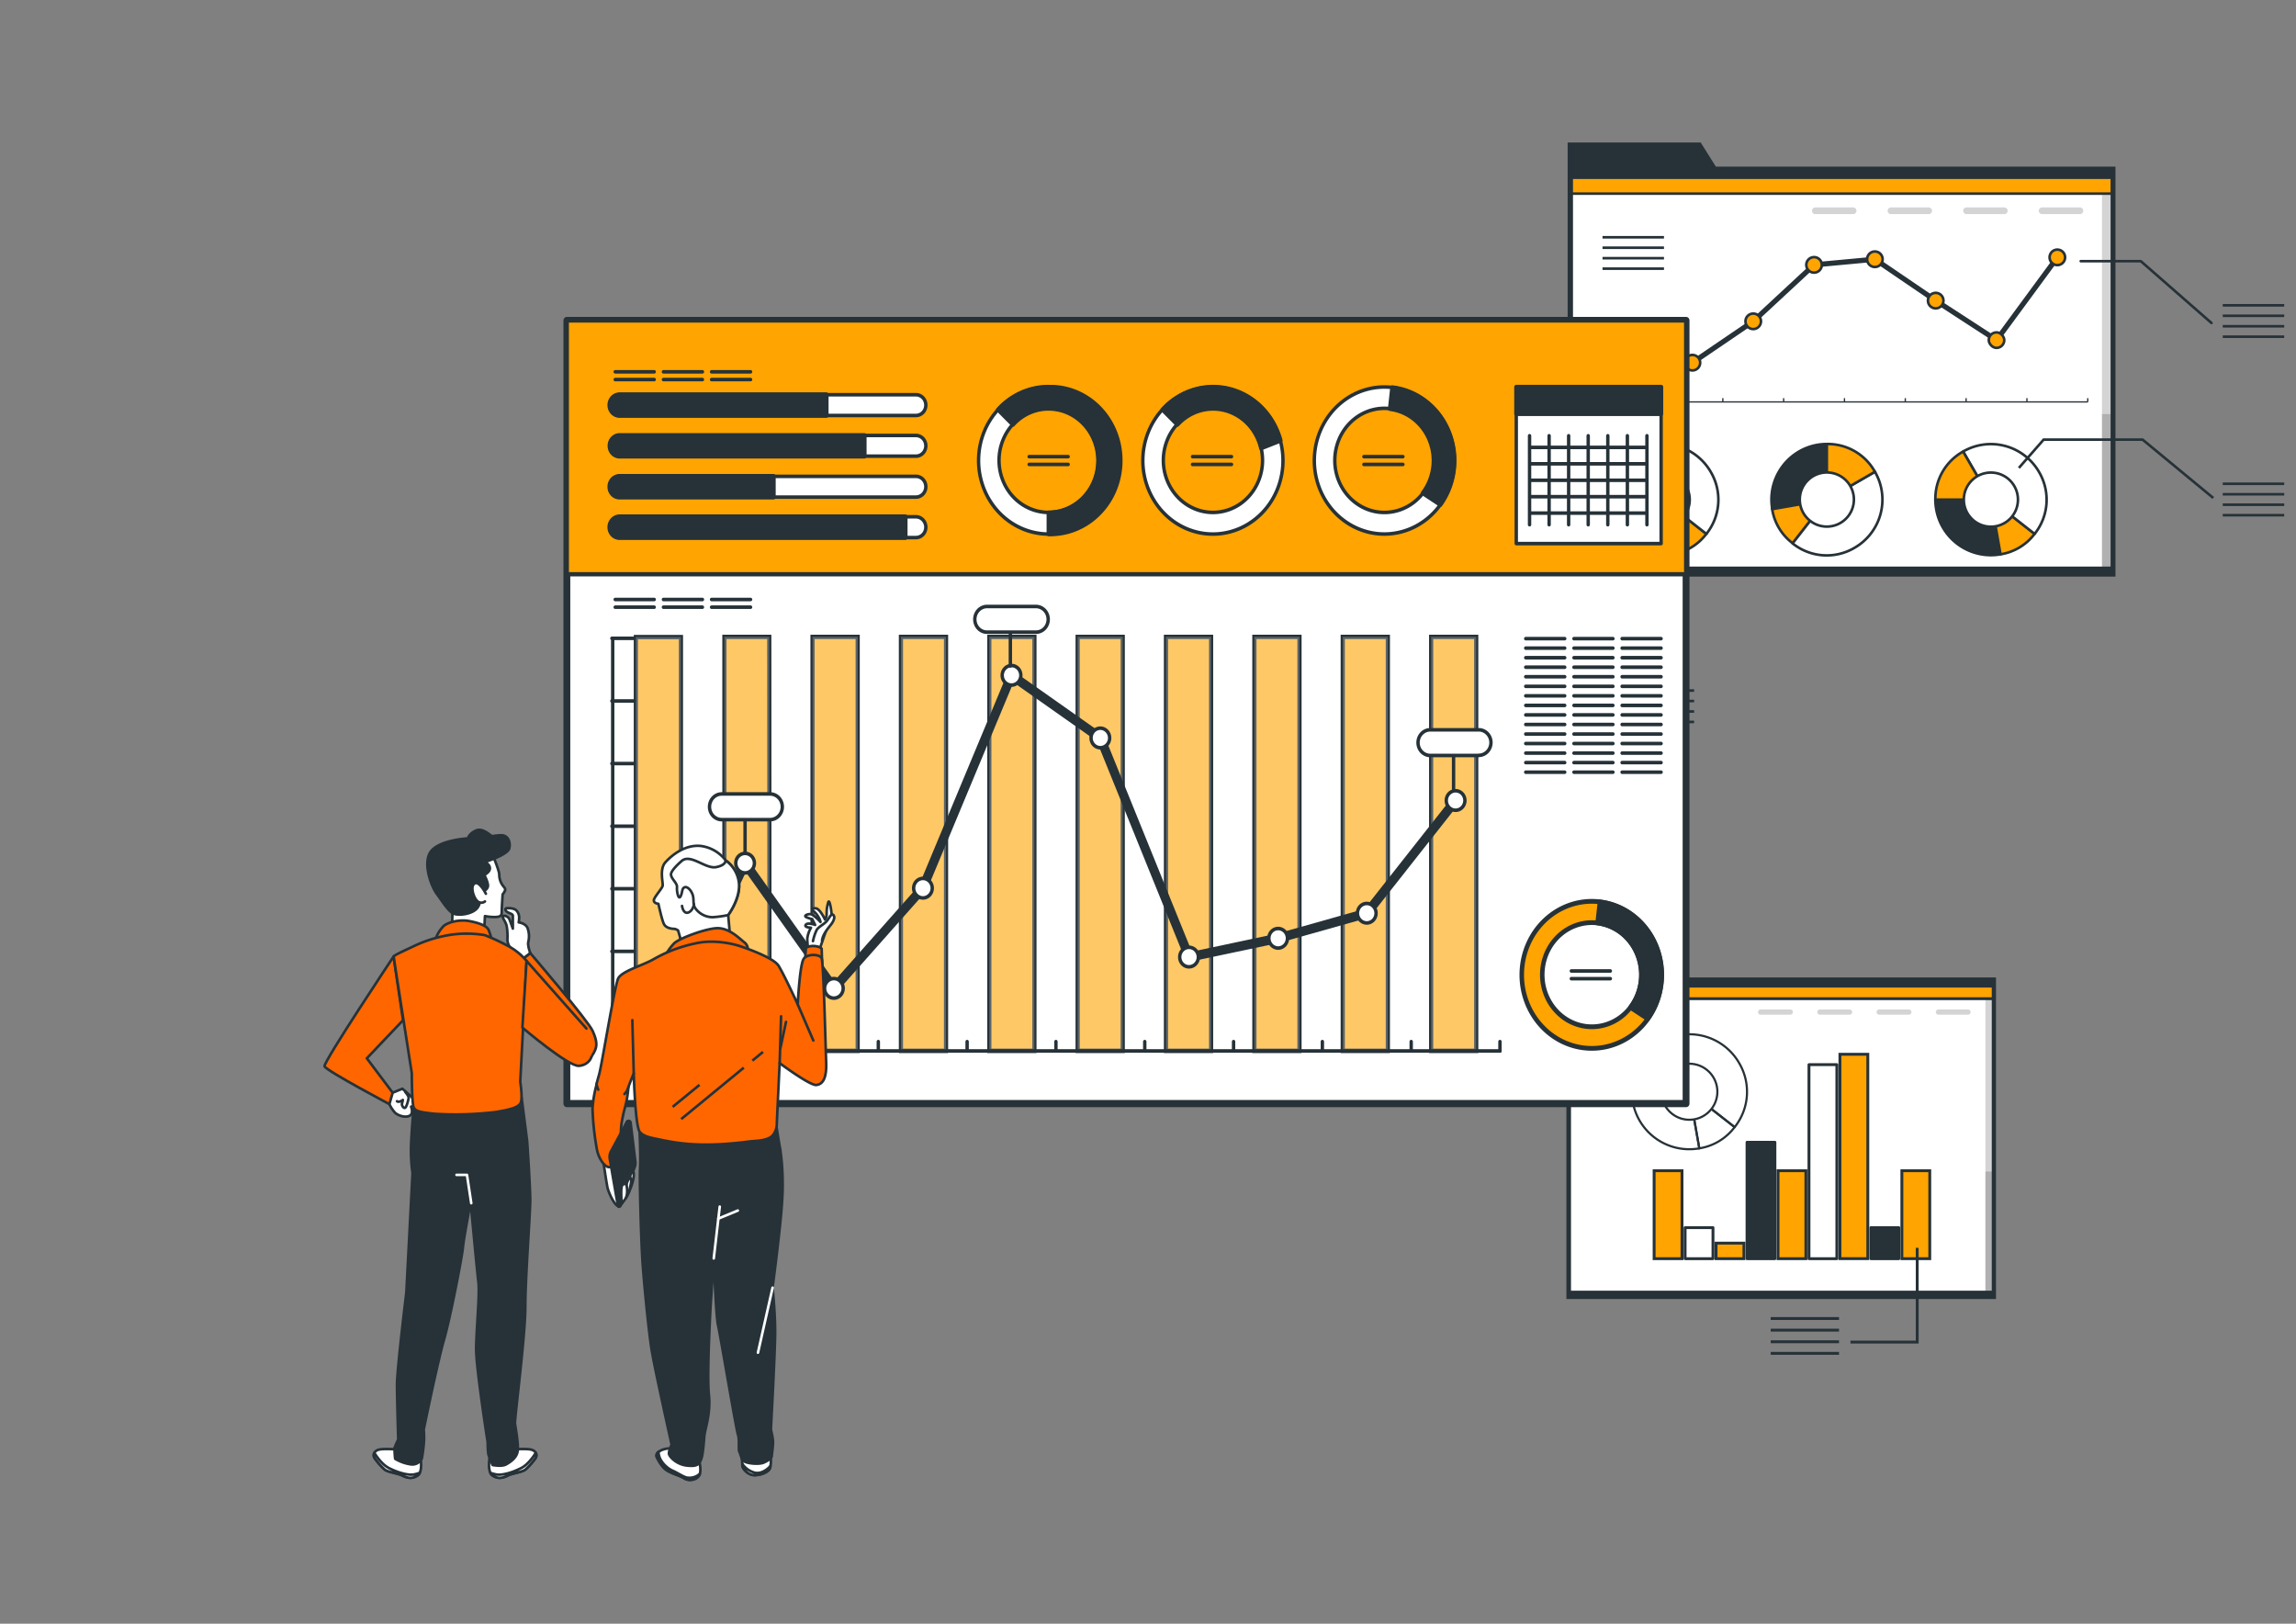 <?xml version="1.0" encoding="UTF-8" standalone="no"?>
<svg
   xmlns:dc="http://purl.org/dc/elements/1.1/"
   xmlns:cc="http://creativecommons.org/ns#"
   xmlns:rdf="http://www.w3.org/1999/02/22-rdf-syntax-ns#"
   xmlns:svg="http://www.w3.org/2000/svg"
   xmlns="http://www.w3.org/2000/svg"
   xmlns:sodipodi="http://sodipodi.sourceforge.net/DTD/sodipodi-0.dtd"
   xmlns:inkscape="http://www.inkscape.org/namespaces/inkscape"
   inkscape:export-ydpi="200"
   inkscape:export-xdpi="200"
   inkscape:export-filename="C:\repos\mosaic_website\images\background_image_analytics.png"
   sodipodi:docname="hero_home.svg"
   inkscape:version="1.0 (4035a4fb49, 2020-05-01)"
   id="svg8"
   version="1.1"
   viewBox="0 0 297 210"
   height="793.701"
   width="1122.52">
  <rect x="0" y="0" width="297" height="210" fill="#808080" stroke="none"/>
  <defs
     id="defs2">
    <inkscape:path-effect
       hide_knots="false"
       only_selected="false"
       apply_with_radius="true"
       apply_no_radius="true"
       use_knot_distance="true"
       flexible="false"
       chamfer_steps="1"
       radius="19"
       mode="F"
       method="auto"
       unit="px"
       satellites_param="F,0,0,1,0,0,0,1 @ F,0,0,1,0,5.027,0,1 @ F,0,0,1,0,5.027,0,1 @ F,0,0,1,0,5.027,0,1 @ F,0,0,1,0,5.027,0,1 @ F,0,0,1,0,5.027,0,1 @ F,0,0,1,0,0,0,1"
       lpeversion="1"
       is_visible="true"
       id="path-effect10831"
       effect="fillet_chamfer" />
    <clipPath
       id="freepik--clip-path--inject-4">
      <rect
         x="289.22"
         y="255.67"
         width="147.56"
         height="106.57"
         style="fill:#ffffff;stroke:#263238;stroke-linecap:round;stroke-linejoin:round"
         id="rect2" />
    </clipPath>
    <clipPath
       id="freepik--clip-path-2--inject-4">
      <rect
         x="83.37"
         y="86.8"
         width="209.06"
         height="150.99"
         style="fill:#ffffff;stroke:#263238;stroke-linecap:round;stroke-linejoin:round"
         id="rect5" />
    </clipPath>
    <clipPath
       id="freepik--clip-path-2--inject-4-1">
      <rect
         id="rect5-5"
         style="fill:#ffffff;stroke:#263238;stroke-linecap:round;stroke-linejoin:round"
         height="150.99"
         width="209.06"
         y="86.8"
         x="83.37" />
    </clipPath>
    <clipPath
       id="freepik--clip-path--inject-4-2">
      <rect
         id="rect2-0"
         style="fill:#ffffff;stroke:#263238;stroke-linecap:round;stroke-linejoin:round"
         height="106.57"
         width="147.56"
         y="255.67"
         x="289.22" />
    </clipPath>
    <mask
       id="mask7454"
       maskUnits="userSpaceOnUse">
      <rect
         transform="scale(1,-1)"
         y="-10784.21"
         x="11419.672"
         height="3373.538"
         width="4807.292"
         id="rect7456"
         style="fill:#800080;fill-opacity:1;stroke:none;stroke-width:7.969;stroke-miterlimit:4;stroke-dasharray:none;stroke-opacity:1" />
    </mask>
    <mask
       id="mask10842"
       maskUnits="userSpaceOnUse">
      <path
         id="path10844"
         style="display:inline;mix-blend-mode:overlay;fill:#ffccaa;fill-opacity:1;fill-rule:nonzero;stroke:none;stroke-width:0.076;stroke-miterlimit:4;stroke-dasharray:none"
         d="M 311.15,167.249 H 160.338 a 8.707,8.707 30.001 0 1 -7.54,-4.354 L 79.915,36.649 a 8.708,8.708 90 0 1 -9e-6,-8.707 l 72.882,-126.247 a 8.707,8.707 149.999 0 1 7.54,-4.354 h 145.785 a 8.707,8.707 30 0 1 7.541,4.354 L 389.066,32.296 311.15,167.249"
         sodipodi:nodetypes="ccccccc"
         inkscape:path-effect="#path-effect10831"
         inkscape:original-d="M 311.14995,167.24929 H 155.31042 L 77.402068,32.295814 155.31042,-102.65828 H 311.14995 L 389.06593,32.295814 311.14995,167.24929" />
    </mask>
    <mask
       id="mask10880"
       maskUnits="userSpaceOnUse">
      <path
         inkscape:path-effect="#path-effect10831"
         inkscape:original-d="M 185.20833,195.79167 H 77.281656 L 23.326231,102.32965 77.281656,8.8671826 H 185.20833 l 53.96071,93.4624674 -53.96071,93.46202"
         sodipodi:nodetypes="ccccccc"
         d="M 185.208,195.792 H 82.309 a 8.707,8.707 30.001 0 1 -7.54,-4.354 L 25.84,106.683 a 8.708,8.708 90 0 1 -9e-6,-8.707 L 74.768,13.221 a 8.707,8.707 149.999 0 1 7.54,-4.354 h 97.873 a 8.707,8.707 30 0 1 7.541,4.354 l 48.934,84.755 a 8.707,8.707 90 0 1 -10e-6,8.707 l -51.447,89.108"
         style="display:inline;mix-blend-mode:overlay;fill:#ffccaa;fill-opacity:1;fill-rule:nonzero;stroke:none;stroke-width:0.053;stroke-miterlimit:4;stroke-dasharray:none"
         id="path10882" />
    </mask>
    <mask
       maskUnits="userSpaceOnUse"
       id="mask10880-4">
      <path
         id="path10882-4"
         style="display:inline;mix-blend-mode:overlay;fill:#ffccaa;fill-opacity:1;fill-rule:nonzero;stroke:none;stroke-width:0.053;stroke-miterlimit:4;stroke-dasharray:none"
         d="M 185.208,195.792 H 82.309 a 8.707,8.707 30.001 0 1 -7.54,-4.354 L 25.84,106.683 a 8.708,8.708 90 0 1 -9e-6,-8.707 L 74.768,13.221 a 8.707,8.707 149.999 0 1 7.54,-4.354 h 97.873 a 8.707,8.707 30 0 1 7.541,4.354 l 48.934,84.755 a 8.707,8.707 90 0 1 -10e-6,8.707 l -51.447,89.108"
         sodipodi:nodetypes="ccccccc"
         inkscape:original-d="M 185.20833,195.79167 H 77.281656 L 23.326231,102.32965 77.281656,8.8671826 H 185.20833 l 53.96071,93.4624674 -53.96071,93.46202"
         inkscape:path-effect="#path-effect10831" />
    </mask>
  </defs>
  <sodipodi:namedview
     inkscape:window-maximized="1"
     inkscape:window-y="-9"
     inkscape:window-x="2391"
     inkscape:window-height="1284"
     inkscape:window-width="2400"
     units="px"
     showgrid="true"
     inkscape:document-rotation="0"
     inkscape:current-layer="g1692"
     inkscape:document-units="mm"
     inkscape:cy="442.94563"
     inkscape:cx="505.38023"
     inkscape:zoom="0.49917265"
     inkscape:pageshadow="2"
     inkscape:pageopacity="0.0"
     borderopacity="1.0"
     bordercolor="#666666"
     pagecolor="#ffffff"
     id="base">
    <inkscape:grid
       id="grid833"
       type="xygrid" />
  </sodipodi:namedview>
  <g
     inkscape:groupmode="layer"
     id="g10848"
     inkscape:label="bckg_reinforce"
     style="display:inline" />
  <g
     style="display:inline"
     inkscape:label="bckg"
     id="layer6"
     inkscape:groupmode="layer" />
  <g
     style="display:inline"
     inkscape:label="SmallDash1"
     id="layer3"
     inkscape:groupmode="layer" />
  <g
     inkscape:groupmode="layer"
     id="g10870"
     inkscape:label="bckg_center"
     style="display:inline" />
  <g
     style="display:inline"
     inkscape:label="SmallDash2"
     id="layer4"
     inkscape:groupmode="layer" />
  <g
     style="display:inline"
     inkscape:label="BigDash"
     id="layer2"
     inkscape:groupmode="layer">
    <g
       transform="matrix(0.381,0,0,0.381,10.063,1.219)"
       id="freepik--background-simple--inject-4" />
    <g
       transform="matrix(0.381,0,0,0.381,10.063,1.219)"
       id="freepik--Plants--inject-4" />
  </g>
  <g
     style="display:inline"
     inkscape:label="Characters"
     id="layer5"
     inkscape:groupmode="layer">
    <g
       transform="matrix(1.083,0,0,1.083,5.186,-8.748)"
       id="g1692">
      <g
         transform="translate(9.772)"
         id="g1445">
        <g
           id="g2268"
           transform="matrix(0.81,0,0,0.81,137.857,1.523)"
           style="display:inline">
          <polygon
             id="polygon75"
             style="fill:#263238"
             points="81.8,241.17 293.83,241.17 293.83,82.52 139.16,82.52 133.31,73.19 81.8,73.19 81.8,82.52 81.8,85.88 "
             transform="matrix(0.381,0,0,0.381,11.827,1.219)" />
          <rect
             id="rect77"
             style="fill:#ffffff;stroke-width:0.381"
             height="57.527"
             width="79.652"
             y="34.29"
             x="43.591" />
          <g
             id="g85"
             clip-path="url(#freepik--clip-path-2--inject-4-1)"
             transform="matrix(0.381,0,0,0.381,11.827,1.219)">
            <rect
               id="rect79"
               style="opacity:0.17"
               height="153.43"
               width="4.85"
               y="85.5"
               x="288.61" />
            <rect
               id="rect81"
               style="opacity:0.17"
               height="59.42"
               width="4.85"
               y="178.27"
               x="288.61" />
            <rect
               id="rect83"
               style="fill:#ffa400;stroke:#263238;stroke-miterlimit:10"
               height="8.21"
               width="210.17"
               y="84.76"
               x="82.54" />
          </g>
          <rect
             id="rect87"
             style="fill:none;stroke:#263238;stroke-width:0.381;stroke-linecap:round;stroke-linejoin:round"
             height="57.527"
             width="79.652"
             y="34.29"
             x="43.591" />
          <g
             id="g97"
             style="opacity:0.17"
             transform="matrix(0.381,0,0,0.381,11.827,1.219)">
            <path
               id="path89"
               d="m 192.3,100.89 h -14.63 a 1.29,1.29 0 0 1 -1.29,-1.29 v 0 a 1.29,1.29 0 0 1 1.29,-1.29 h 14.63 a 1.29,1.29 0 0 1 1.29,1.29 v 0 a 1.29,1.29 0 0 1 -1.29,1.29 z" />
            <path
               id="path91"
               d="m 221.55,100.89 h -14.62 a 1.29,1.29 0 0 1 -1.29,-1.29 v 0 a 1.29,1.29 0 0 1 1.29,-1.29 h 14.62 a 1.29,1.29 0 0 1 1.29,1.29 v 0 a 1.29,1.29 0 0 1 -1.29,1.29 z" />
            <path
               id="path93"
               d="m 250.8,100.89 h -14.62 a 1.29,1.29 0 0 1 -1.29,-1.29 v 0 a 1.29,1.29 0 0 1 1.29,-1.29 h 14.62 a 1.29,1.29 0 0 1 1.29,1.29 v 0 a 1.29,1.29 0 0 1 -1.29,1.29 z" />
            <path
               id="path95"
               d="m 280.06,100.89 h -14.63 a 1.29,1.29 0 0 1 -1.29,-1.29 v 0 a 1.29,1.29 0 0 1 1.29,-1.29 h 14.63 a 1.29,1.29 0 0 1 1.29,1.29 v 0 a 1.29,1.29 0 0 1 -1.29,1.29 z" />
          </g>
          <line
             id="line99"
             style="fill:none;stroke:#263238;stroke-width:0.191px;stroke-miterlimit:10"
             y2="67.349"
             x2="119.688"
             y1="67.349"
             x1="47.938" />
          <line
             id="line101"
             style="fill:none;stroke:#263238;stroke-width:0.191px;stroke-miterlimit:10"
             y2="66.793"
             x2="47.938"
             y1="67.349"
             x1="47.938" />
          <line
             id="line103"
             style="fill:none;stroke:#263238;stroke-width:0.191px;stroke-miterlimit:10"
             y2="66.793"
             x2="56.907"
             y1="67.349"
             x1="56.907" />
          <line
             id="line105"
             style="fill:none;stroke:#263238;stroke-width:0.191px;stroke-miterlimit:10"
             y2="66.793"
             x2="65.876"
             y1="67.349"
             x1="65.876" />
          <line
             id="line107"
             style="fill:none;stroke:#263238;stroke-width:0.191px;stroke-miterlimit:10"
             y2="66.793"
             x2="74.844"
             y1="67.349"
             x1="74.844" />
          <line
             id="line109"
             style="fill:none;stroke:#263238;stroke-width:0.191px;stroke-miterlimit:10"
             y2="66.793"
             x2="83.813"
             y1="67.349"
             x1="83.813" />
          <line
             id="line111"
             style="fill:none;stroke:#263238;stroke-width:0.191px;stroke-miterlimit:10"
             y2="66.793"
             x2="92.782"
             y1="67.349"
             x1="92.782" />
          <line
             id="line113"
             style="fill:none;stroke:#263238;stroke-width:0.191px;stroke-miterlimit:10"
             y2="66.793"
             x2="101.751"
             y1="67.349"
             x1="101.751" />
          <line
             id="line115"
             style="fill:none;stroke:#263238;stroke-width:0.191px;stroke-miterlimit:10"
             y2="66.793"
             x2="110.719"
             y1="67.349"
             x1="110.719" />
          <line
             id="line117"
             style="fill:none;stroke:#263238;stroke-width:0.191px;stroke-miterlimit:10"
             y2="66.793"
             x2="119.688"
             y1="67.349"
             x1="119.688" />
          <line
             id="line119"
             style="fill:none;stroke:#263238;stroke-width:0.762px;stroke-linecap:round;stroke-miterlimit:10"
             y2="64.339"
             x2="52.422"
             y1="61.565"
             x1="61.391" />
          <line
             id="line121"
             style="fill:none;stroke:#263238;stroke-width:0.762px;stroke-linecap:round;stroke-miterlimit:10"
             y2="61.565"
             x2="61.391"
             y1="55.466"
             x1="70.36" />
          <line
             id="line123"
             style="fill:none;stroke:#263238;stroke-width:0.762px;stroke-linecap:round;stroke-miterlimit:10"
             y2="55.466"
             x2="70.36"
             y1="47.145"
             x1="79.329" />
          <line
             id="line125"
             style="fill:none;stroke:#263238;stroke-width:0.762px;stroke-linecap:round;stroke-miterlimit:10"
             y2="47.145"
             x2="79.329"
             y1="46.314"
             x1="88.297" />
          <line
             id="line127"
             style="fill:none;stroke:#263238;stroke-width:0.762px;stroke-linecap:round;stroke-miterlimit:10"
             y2="46.314"
             x2="88.297"
             y1="52.414"
             x1="97.266" />
          <line
             id="line129"
             style="fill:none;stroke:#263238;stroke-width:0.762px;stroke-linecap:round;stroke-miterlimit:10"
             y2="52.414"
             x2="97.266"
             y1="58.239"
             x1="106.235" />
          <line
             id="line131"
             style="fill:none;stroke:#263238;stroke-width:0.762px;stroke-linecap:round;stroke-miterlimit:10"
             y2="58.239"
             x2="106.235"
             y1="46.036"
             x1="115.204" />
          <path
             id="path133"
             style="fill:#ffa400;stroke:#263238;stroke-width:0.381;stroke-miterlimit:10"
             d="m 52.422,63.196 v 0 a 1.143,1.143 0 0 1 1.143,1.143 v 0 a 1.143,1.143 0 0 1 -1.143,1.143 v 0 a 1.143,1.143 0 0 1 -1.143,-1.143 v 0 a 1.143,1.143 0 0 1 1.143,-1.143 z" />
          <path
             id="path135"
             style="fill:#ffa400;stroke:#263238;stroke-width:0.381;stroke-miterlimit:10"
             d="m 61.391,60.422 v 0 a 1.143,1.143 0 0 1 1.143,1.143 v 0 a 1.143,1.143 0 0 1 -1.143,1.143 v 0 a 1.143,1.143 0 0 1 -1.143,-1.143 v 0 a 1.143,1.143 0 0 1 1.143,-1.143 z" />
          <path
             id="path137"
             style="fill:#ffa400;stroke:#263238;stroke-width:0.381;stroke-miterlimit:10"
             d="m 70.36,54.323 v 0 a 1.143,1.143 0 0 1 1.143,1.143 v 0 a 1.143,1.143 0 0 1 -1.143,1.143 v 0 a 1.143,1.143 0 0 1 -1.143,-1.143 v 0 a 1.143,1.143 0 0 1 1.143,-1.143 z" />
          <path
             id="path139"
             style="fill:#ffa400;stroke:#263238;stroke-width:0.381;stroke-miterlimit:10"
             d="m 79.329,46.002 v 0 a 1.143,1.143 0 0 1 1.143,1.143 v 0 a 1.143,1.143 0 0 1 -1.143,1.143 v 0 a 1.143,1.143 0 0 1 -1.143,-1.143 v 0 a 1.143,1.143 0 0 1 1.143,-1.143 z" />
          <path
             id="path141"
             style="fill:#ffa400;stroke:#263238;stroke-width:0.381;stroke-miterlimit:10"
             d="m 88.297,45.171 v 0 a 1.143,1.143 0 0 1 1.143,1.143 v 0 a 1.143,1.143 0 0 1 -1.143,1.143 v 0 a 1.143,1.143 0 0 1 -1.143,-1.143 v 0 a 1.143,1.143 0 0 1 1.143,-1.143 z" />
          <path
             id="path143"
             style="fill:#ffa400;stroke:#263238;stroke-width:0.381;stroke-miterlimit:10"
             d="m 97.266,51.271 v 0 a 1.143,1.143 0 0 1 1.143,1.143 v 0 a 1.143,1.143 0 0 1 -1.143,1.143 v 0 a 1.143,1.143 0 0 1 -1.143,-1.143 v 0 a 1.143,1.143 0 0 1 1.143,-1.143 z" />
          <rect
             id="rect145"
             style="fill:#ffa400;stroke:#263238;stroke-width:0.381;stroke-miterlimit:10"
             rx="1.143"
             height="2.286"
             width="2.286"
             y="57.096"
             x="105.092" />
          <path
             id="path147"
             style="fill:#ffa400;stroke:#263238;stroke-width:0.381;stroke-miterlimit:10"
             d="m 115.204,44.893 v 0 a 1.143,1.143 0 0 1 1.143,1.143 v 0 a 1.143,1.143 0 0 1 -1.143,1.143 v 0 a 1.143,1.143 0 0 1 -1.143,-1.143 v 0 a 1.143,1.143 0 0 1 1.143,-1.143 z" />
          <path
             id="path149"
             style="fill:#263238;stroke:#263238;stroke-width:0.381;stroke-linecap:round;stroke-linejoin:round"
             d="m 81.215,81.739 -8.047,1.421 a 8.188,8.188 0 0 1 6.641,-9.483 8.489,8.489 0 0 1 1.421,-0.122 z" />
          <path
             id="path151"
             style="fill:#ffa400;stroke:#263238;stroke-width:0.381;stroke-miterlimit:10"
             d="m 81.215,81.739 -5.037,6.45 a 7.784,7.784 0 0 1 -3.025,-5.029 z" />
          <path
             id="path153"
             style="fill:#ffffff;stroke:#263238;stroke-width:0.381;stroke-linecap:round;stroke-linejoin:round"
             d="m 81.215,81.739 7.09,-4.092 a 8.188,8.188 0 0 1 -2.995,11.201 8.043,8.043 0 0 1 -9.144,-0.64 z" />
          <path
             id="path155"
             style="fill:#ffa400;stroke:#263238;stroke-width:0.381;stroke-miterlimit:10"
             d="m 81.215,81.739 v -8.184 a 7.955,7.955 0 0 1 7.09,4.092 z" />
          <circle
             id="circle157"
             style="fill:#ffffff;stroke:#263238;stroke-width:0.381;stroke-linecap:round;stroke-linejoin:round"
             transform="rotate(-45)"
             r="3.993"
             cy="115.226"
             cx="-0.372" />
          <path
             id="path159"
             style="fill:#263238;stroke:#263238;stroke-width:0.381;stroke-linecap:round;stroke-linejoin:round"
             d="m 57.002,81.755 1.421,8.062 a 8.184,8.184 0 0 1 -9.483,-6.641 8.458,8.458 0 0 1 -0.126,-1.421 z" />
          <path
             id="path161"
             style="fill:#ffa400;stroke:#263238;stroke-width:0.381;stroke-miterlimit:10"
             d="m 57.002,81.755 6.45,5.041 a 7.795,7.795 0 0 1 -5.029,3.021 z" />
          <path
             id="path163"
             style="fill:#ffffff;stroke:#263238;stroke-width:0.381;stroke-linecap:round;stroke-linejoin:round"
             d="m 57.002,81.755 -4.096,-7.09 a 8.191,8.191 0 0 1 11.186,2.998 8.058,8.058 0 0 1 -0.64,9.144 z" />
          <path
             id="path165"
             style="fill:#ffa400;stroke:#263238;stroke-width:0.381;stroke-miterlimit:10"
             d="m 57.002,81.755 h -8.188 a 7.955,7.955 0 0 1 4.092,-7.09 z" />
          <circle
             id="circle167"
             style="fill:#ffffff;stroke:#263238;stroke-width:0.381;stroke-linecap:round;stroke-linejoin:round"
             r="3.993"
             cy="81.755"
             cx="57.002" />
          <path
             id="path169"
             style="fill:#263238;stroke:#263238;stroke-width:0.381;stroke-linecap:round;stroke-linejoin:round"
             d="m 105.404,81.755 1.421,8.062 a 8.184,8.184 0 0 1 -9.483,-6.641 8.458,8.458 0 0 1 -0.126,-1.421 z" />
          <path
             id="path171"
             style="fill:#ffa400;stroke:#263238;stroke-width:0.381;stroke-miterlimit:10"
             d="m 105.404,81.755 6.45,5.041 a 7.795,7.795 0 0 1 -5.029,3.021 z" />
          <path
             id="path173"
             style="fill:#ffffff;stroke:#263238;stroke-width:0.381;stroke-linecap:round;stroke-linejoin:round"
             d="m 105.404,81.755 -4.096,-7.09 a 8.191,8.191 0 0 1 11.186,2.998 8.058,8.058 0 0 1 -0.64,9.144 z" />
          <path
             id="path175"
             style="fill:#ffa400;stroke:#263238;stroke-width:0.381;stroke-miterlimit:10"
             d="m 105.404,81.755 h -8.188 a 7.955,7.955 0 0 1 4.092,-7.09 z" />
          <circle
             id="circle177"
             style="fill:#ffffff;stroke:#263238;stroke-width:0.381;stroke-linecap:round;stroke-linejoin:round"
             r="3.993"
             cy="81.755"
             cx="105.404" />
          <line
             id="line179"
             style="fill:none;stroke:#263238;stroke-width:0.381;stroke-miterlimit:10"
             y2="43.075"
             x2="57.2"
             y1="43.075"
             x1="48.136" />
          <line
             id="line181"
             style="fill:none;stroke:#263238;stroke-width:0.381;stroke-miterlimit:10"
             y2="44.615"
             x2="57.2"
             y1="44.615"
             x1="48.136" />
          <line
             id="line183"
             style="fill:none;stroke:#263238;stroke-width:0.381;stroke-miterlimit:10"
             y2="46.158"
             x2="57.2"
             y1="46.158"
             x1="48.136" />
          <line
             id="line185"
             style="fill:none;stroke:#263238;stroke-width:0.381;stroke-miterlimit:10"
             y2="47.701"
             x2="57.2"
             y1="47.701"
             x1="48.136" />
          <polyline
             id="polyline187"
             style="fill:none;stroke:#263238;stroke-linecap:round;stroke-linejoin:round"
             points="280.38 119.1 303.63 119.1 330.99 143.03"
             transform="matrix(0.381,0,0,0.381,11.827,1.219)" />
          <line
             id="line189"
             style="fill:none;stroke:#263238;stroke-width:0.381;stroke-miterlimit:10"
             y2="53.107"
             x2="148.659"
             y1="53.107"
             x1="139.595" />
          <line
             id="line191"
             style="fill:none;stroke:#263238;stroke-width:0.381;stroke-miterlimit:10"
             y2="54.65"
             x2="148.659"
             y1="54.65"
             x1="139.595" />
          <line
             id="line193"
             style="fill:none;stroke:#263238;stroke-width:0.381;stroke-miterlimit:10"
             y2="56.193"
             x2="148.659"
             y1="56.193"
             x1="139.595" />
          <line
             id="line195"
             style="fill:none;stroke:#263238;stroke-width:0.381;stroke-miterlimit:10"
             y2="57.733"
             x2="148.659"
             y1="57.733"
             x1="139.595" />
          <line
             id="line197"
             style="fill:none;stroke:#263238;stroke-width:0.381;stroke-miterlimit:10"
             y2="79.419"
             x2="148.659"
             y1="79.419"
             x1="139.595" />
          <line
             id="line199"
             style="fill:none;stroke:#263238;stroke-width:0.381;stroke-miterlimit:10"
             y2="80.962"
             x2="148.659"
             y1="80.962"
             x1="139.595" />
          <line
             id="line201"
             style="fill:none;stroke:#263238;stroke-width:0.381;stroke-miterlimit:10"
             y2="82.505"
             x2="148.659"
             y1="82.505"
             x1="139.595" />
          <line
             id="line203"
             style="fill:none;stroke:#263238;stroke-width:0.381;stroke-miterlimit:10"
             y2="84.048"
             x2="148.659"
             y1="84.048"
             x1="139.595" />
          <line
             id="line205"
             style="fill:none;stroke:#263238;stroke-width:0.381;stroke-miterlimit:10"
             y2="109.903"
             x2="61.643"
             y1="109.903"
             x1="52.579" />
          <line
             id="line207"
             style="fill:none;stroke:#263238;stroke-width:0.381;stroke-miterlimit:10"
             y2="111.446"
             x2="61.643"
             y1="111.446"
             x1="52.579" />
          <line
             id="line209"
             style="fill:none;stroke:#263238;stroke-width:0.381;stroke-miterlimit:10"
             y2="112.989"
             x2="61.643"
             y1="112.989"
             x1="52.579" />
          <line
             id="line211"
             style="fill:none;stroke:#263238;stroke-width:0.381;stroke-miterlimit:10"
             y2="114.528"
             x2="61.643"
             y1="114.528"
             x1="52.579" />
          <polyline
             id="polyline213"
             style="fill:none;stroke:#263238;stroke-miterlimit:10"
             points="256.45 199.1 266.02 188.16 304.32 188.16 331.67 210.73"
             transform="matrix(0.381,0,0,0.381,11.827,1.219)" />
          <line
             id="line215"
             style="fill:none;stroke:#263238;stroke-width:0.381;stroke-miterlimit:10"
             y2="109.122"
             x2="56.907"
             y1="89.584"
             x1="56.907" />
        </g>
        <g
           transform="matrix(0.9,0,0,0.9,18.312,34.444)"
           id="g2536"
           style="display:inline">
          <polygon
             id="polygon15"
             style="fill:#263238"
             points="288.11,255.02 288.11,364.63 437.76,364.63 437.76,252.65 328.6,252.65 324.47,246.06 288.11,246.06 288.11,252.65 "
             transform="matrix(0.381,0,0,0.381,61.585,4.147)" />
          <rect
             id="rect17"
             style="fill:#ffffff;stroke-width:0.381"
             height="40.603"
             width="56.22"
             y="101.557"
             x="171.778" />
          <g
             id="g25"
             clip-path="url(#freepik--clip-path--inject-4-2)"
             transform="matrix(0.381,0,0,0.381,61.585,4.147)">
            <rect
               id="rect19"
               style="opacity:0.17"
               height="108.29"
               width="3.43"
               y="254.76"
               x="434.07" />
            <rect
               id="rect21"
               style="opacity:0.17"
               height="41.94"
               width="3.43"
               y="320.23"
               x="434.07" />
            <rect
               id="rect23"
               style="fill:#ffa400;stroke:#263238;stroke-miterlimit:10"
               height="5.8"
               width="148.34"
               y="254.23"
               x="288.63" />
          </g>
          <rect
             id="rect27"
             style="fill:none;stroke:#263238;stroke-width:0.381;stroke-linecap:round;stroke-linejoin:round"
             height="40.603"
             width="56.22"
             y="101.557"
             x="171.778" />
          <g
             id="g37"
             style="opacity:0.17"
             transform="matrix(0.381,0,0,0.381,61.585,4.147)">
            <path
               id="path29"
               d="m 366.1,265.61 h -10.32 a 0.9,0.9 0 0 1 -0.91,-0.91 v 0 a 0.91,0.91 0 0 1 0.91,-0.91 h 10.32 a 0.91,0.91 0 0 1 0.91,0.91 v 0 a 0.91,0.91 0 0 1 -0.91,0.91 z" />
            <path
               id="path31"
               d="m 386.75,265.61 h -10.33 a 0.91,0.91 0 0 1 -0.91,-0.91 v 0 a 0.91,0.91 0 0 1 0.91,-0.91 h 10.33 a 0.91,0.91 0 0 1 0.91,0.91 v 0 a 0.91,0.91 0 0 1 -0.91,0.91 z" />
            <path
               id="path33"
               d="m 407.39,265.61 h -10.32 a 0.91,0.91 0 0 1 -0.91,-0.91 v 0 a 0.91,0.91 0 0 1 0.91,-0.91 h 10.32 a 0.91,0.91 0 0 1 0.91,0.91 v 0 a 0.9,0.9 0 0 1 -0.91,0.91 z" />
            <path
               id="path35"
               d="m 428,265.61 h -10.28 a 0.91,0.91 0 0 1 -0.92,-0.91 v 0 a 0.92,0.92 0 0 1 0.92,-0.91 H 428 a 0.91,0.91 0 0 1 0.91,0.91 v 0 a 0.91,0.91 0 0 1 -0.91,0.91 z" />
          </g>
          <rect
             id="rect39"
             style="fill:#ffa400;stroke:#263238;stroke-width:0.381;stroke-miterlimit:10"
             height="11.67"
             width="3.7"
             y="126.048"
             x="215.879" />
          <rect
             id="rect41"
             style="fill:#263238;stroke:#263238;stroke-width:0.381;stroke-linecap:round;stroke-linejoin:round"
             height="4.119"
             width="3.7"
             y="133.599"
             x="211.768" />
          <rect
             id="rect43"
             style="fill:#ffa400;stroke:#263238;stroke-width:0.381;stroke-miterlimit:10"
             height="27.116"
             width="3.7"
             y="110.598"
             x="207.657" />
          <rect
             id="rect45"
             style="fill:#ffffff;stroke:#263238;stroke-width:0.381;stroke-linecap:round;stroke-linejoin:round"
             height="25.744"
             width="3.7"
             y="111.974"
             x="203.55" />
          <rect
             id="rect47"
             style="fill:#ffa400;stroke:#263238;stroke-width:0.381;stroke-miterlimit:10"
             height="11.67"
             width="3.7"
             y="126.048"
             x="199.439" />
          <rect
             id="rect49"
             style="fill:#263238;stroke:#263238;stroke-width:0.381;stroke-linecap:round;stroke-linejoin:round"
             height="15.446"
             width="3.7"
             y="122.272"
             x="195.328" />
          <rect
             id="rect51"
             style="fill:#ffa400;stroke:#263238;stroke-width:0.381;stroke-miterlimit:10"
             height="2.061"
             width="3.7"
             y="135.657"
             x="191.22" />
          <rect
             id="rect53"
             style="fill:#ffffff;stroke:#263238;stroke-width:0.381;stroke-linecap:round;stroke-linejoin:round"
             height="4.119"
             width="3.7"
             y="133.599"
             x="187.11" />
          <rect
             id="rect55"
             style="fill:#ffa400;stroke:#263238;stroke-width:0.381;stroke-miterlimit:10"
             height="11.67"
             width="3.7"
             y="126.048"
             x="182.999" />
          <path
             id="path57"
             style="fill:none;stroke:#263238;stroke-width:0.286px;stroke-linecap:round;stroke-linejoin:round"
             d="m 187.673,115.57 1.322,7.51 a 7.62,7.62 0 0 1 -8.95,-7.51 z" />
          <path
             id="path59"
             style="fill:none;stroke:#263238;stroke-width:0.286px;stroke-miterlimit:10"
             d="m 187.673,115.57 6.008,4.694 a 7.273,7.273 0 0 1 -4.686,2.816 z" />
          <path
             id="path61"
             style="fill:none;stroke:#263238;stroke-width:0.286px;stroke-linecap:round;stroke-linejoin:round"
             d="m 187.673,115.57 -3.81,-6.603 a 7.62,7.62 0 0 1 10.417,2.789 7.506,7.506 0 0 1 -0.594,8.508 z" />
          <circle
             id="circle63"
             style="fill:#ffffff;stroke:#263238;stroke-width:0.286px;stroke-linecap:round;stroke-linejoin:round"
             transform="rotate(-45)"
             r="3.719"
             cy="214.425"
             cx="50.987" />
          <line
             id="line65"
             style="fill:none;stroke:#263238;stroke-width:0.381;stroke-miterlimit:10"
             y2="145.658"
             x2="207.535"
             y1="145.658"
             x1="198.471" />
          <line
             id="line67"
             style="fill:none;stroke:#263238;stroke-width:0.381;stroke-miterlimit:10"
             y2="147.201"
             x2="207.535"
             y1="147.201"
             x1="198.471" />
          <line
             id="line69"
             style="fill:none;stroke:#263238;stroke-width:0.381;stroke-miterlimit:10"
             y2="148.744"
             x2="207.535"
             y1="148.744"
             x1="198.471" />
          <line
             id="line71"
             style="fill:none;stroke:#263238;stroke-width:0.381;stroke-miterlimit:10"
             y2="150.283"
             x2="207.535"
             y1="150.283"
             x1="198.471" />
          <polyline
             id="polyline73"
             style="fill:none;stroke:#263238;stroke-miterlimit:10"
             points="410.31 346.81 410.31 379.63 387.06 379.63"
             transform="matrix(0.381,0,0,0.381,61.585,4.147)" />
        </g>
        <g
           style="display:inline;stroke:#263238;stroke-opacity:1"
           transform="matrix(1.84,0,0,1.931,-710.534,114.31)"
           id="g1778">
          <g
             transform="translate(171.979,-84.667)"
             id="g1923">
            <rect
               id="rect101"
               style="fill:#ffffff;stroke:#263238;stroke-width:0.444;stroke-linecap:round;stroke-linejoin:round;stroke-miterlimit:4;stroke-dasharray:none;stroke-opacity:1"
               height="48.432"
               width="72.652"
               y="49.472"
               x="243.065" />
            <rect
               id="rect103"
               style="fill:#ffa400;stroke:#263238;stroke-width:0.265;stroke-opacity:1"
               height="15.695"
               width="72.652"
               y="49.472"
               x="243.065" />
            <path
               id="path105"
               style="fill:#ffa400;stroke:#263238;stroke-width:0.265;stroke-opacity:1"
               d="m 250.468,94.641 h -2.926 V 69.056 h 2.926 z m 5.736,-25.601 h -2.91 v 25.601 h 2.926 z m 5.739,0 h -2.929 v 25.601 h 2.929 z m 5.734,0 h -2.926 v 25.601 h 2.926 z m 5.736,0 h -2.926 v 25.601 h 2.926 z m 5.734,0 h -2.926 v 25.601 h 2.926 z m 5.739,0 h -2.929 v 25.601 h 2.929 z m 5.736,0 h -2.926 v 25.601 h 2.926 z m 5.734,0 h -2.926 v 25.601 h 2.926 z m 5.736,0 h -2.926 v 25.601 h 2.926 z" />
            <path
               id="path107"
               style="opacity:0.4;isolation:isolate;fill:#ffffff;stroke:#263238;stroke-width:0.265;stroke-opacity:1"
               d="m 250.468,94.641 h -2.926 V 69.056 h 2.926 z m 5.736,-25.601 h -2.91 v 25.601 h 2.926 z m 5.739,0 h -2.929 v 25.601 h 2.929 z m 5.734,0 h -2.926 v 25.601 h 2.926 z m 5.736,0 h -2.926 v 25.601 h 2.926 z m 5.734,0 h -2.926 v 25.601 h 2.926 z m 5.739,0 h -2.929 v 25.601 h 2.929 z m 5.736,0 h -2.926 v 25.601 h 2.926 z m 5.734,0 h -2.926 v 25.601 h 2.926 z m 5.736,0 h -2.926 v 25.601 h 2.926 z" />
            <path
               id="path109"
               style="fill:#ffffff;stroke:#263238;stroke-width:0.22px;stroke-linecap:round;stroke-linejoin:round;stroke-opacity:1"
               d="m 265.727,55.348 h -19.238 a 0.643,0.643 0 0 1 -0.643,-0.643 v 0 a 0.643,0.643 0 0 1 0.643,-0.64 h 19.238 a 0.64,0.64 0 0 1 0.64,0.64 v 0 a 0.64,0.64 0 0 1 -0.64,0.643 z" />
            <path
               id="path111"
               style="fill:#263238;stroke:#263238;stroke-width:0.293px;stroke-linecap:round;stroke-linejoin:round;stroke-opacity:1"
               d="m 259.906,55.348 h -13.417 a 0.643,0.643 0 0 1 -0.643,-0.643 v 0 a 0.643,0.643 0 0 1 0.643,-0.64 h 13.417 z" />
            <path
               id="path113"
               style="fill:#ffffff;stroke:#263238;stroke-width:0.22px;stroke-linecap:round;stroke-linejoin:round;stroke-opacity:1"
               d="m 265.727,57.864 h -19.238 a 0.64,0.64 0 0 1 -0.643,-0.64 v 0 a 0.64,0.64 0 0 1 0.643,-0.64 h 19.238 a 0.64,0.64 0 0 1 0.64,0.64 v 0 a 0.64,0.64 0 0 1 -0.64,0.64 z" />
            <path
               id="path115"
               style="fill:#263238;stroke:#263238;stroke-width:0.293px;stroke-linecap:round;stroke-linejoin:round;stroke-opacity:1"
               d="m 262.374,57.864 h -15.875 a 0.64,0.64 0 0 1 -0.643,-0.64 v 0 a 0.64,0.64 0 0 1 0.643,-0.64 h 15.875 z" />
            <path
               id="path117"
               style="fill:#ffffff;stroke:#263238;stroke-width:0.22px;stroke-linecap:round;stroke-linejoin:round;stroke-opacity:1"
               d="m 265.727,60.396 h -19.238 a 0.64,0.64 0 0 1 -0.643,-0.64 v 0 a 0.643,0.643 0 0 1 0.643,-0.643 h 19.238 a 0.64,0.64 0 0 1 0.64,0.643 v 0 a 0.64,0.64 0 0 1 -0.64,0.64 z" />
            <path
               id="path119"
               style="fill:#263238;stroke:#263238;stroke-width:0.293px;stroke-linecap:round;stroke-linejoin:round;stroke-opacity:1"
               d="m 256.474,60.396 h -9.985 a 0.64,0.64 0 0 1 -0.643,-0.64 v 0 a 0.643,0.643 0 0 1 0.643,-0.643 h 9.985 z" />
            <path
               id="path121"
               style="fill:#ffffff;stroke:#263238;stroke-width:0.22px;stroke-linecap:round;stroke-linejoin:round;stroke-opacity:1"
               d="m 265.727,62.899 h -19.238 a 0.643,0.643 0 0 1 -0.643,-0.64 v 0 a 0.648,0.648 0 0 1 0.643,-0.646 h 19.238 a 0.646,0.646 0 0 1 0.64,0.646 v 0 a 0.64,0.64 0 0 1 -0.64,0.64 z" />
            <path
               id="path123"
               style="fill:#263238;stroke:#263238;stroke-width:0.293px;stroke-linecap:round;stroke-linejoin:round;stroke-opacity:1"
               d="m 265.033,62.899 h -18.545 a 0.643,0.643 0 0 1 -0.643,-0.64 v 0 a 0.648,0.648 0 0 1 0.643,-0.646 h 18.545 z" />
            <line
               id="line125-8"
               style="fill:none;stroke:#263238;stroke-width:0.22px;stroke-linecap:round;stroke-linejoin:round;stroke-opacity:1"
               y2="94.649"
               x2="303.636"
               y1="94.649"
               x1="245.986" />
            <line
               id="line127-2"
               style="fill:none;stroke:#263238;stroke-width:0.22px;stroke-linecap:round;stroke-linejoin:round;stroke-opacity:1"
               y2="94.07"
               x2="251.751"
               y1="94.649"
               x1="251.751" />
            <line
               id="line129-2"
               style="fill:none;stroke:#263238;stroke-width:0.22px;stroke-linecap:round;stroke-linejoin:round;stroke-opacity:1"
               y2="94.07"
               x2="257.517"
               y1="94.649"
               x1="257.517" />
            <line
               id="line131-4"
               style="fill:none;stroke:#263238;stroke-width:0.22px;stroke-linecap:round;stroke-linejoin:round;stroke-opacity:1"
               y2="94.07"
               x2="263.282"
               y1="94.649"
               x1="263.282" />
            <line
               id="line133"
               style="fill:none;stroke:#263238;stroke-width:0.22px;stroke-linecap:round;stroke-linejoin:round;stroke-opacity:1"
               y2="94.07"
               x2="269.047"
               y1="94.649"
               x1="269.047" />
            <line
               id="line135"
               style="fill:none;stroke:#263238;stroke-width:0.22px;stroke-linecap:round;stroke-linejoin:round;stroke-opacity:1"
               y2="94.07"
               x2="274.812"
               y1="94.649"
               x1="274.812" />
            <line
               id="line137"
               style="fill:none;stroke:#263238;stroke-width:0.22px;stroke-linecap:round;stroke-linejoin:round;stroke-opacity:1"
               y2="94.07"
               x2="280.578"
               y1="94.649"
               x1="280.578" />
            <line
               id="line139"
               style="fill:none;stroke:#263238;stroke-width:0.22px;stroke-linecap:round;stroke-linejoin:round;stroke-opacity:1"
               y2="94.07"
               x2="286.343"
               y1="94.649"
               x1="286.343" />
            <line
               id="line141"
               style="fill:none;stroke:#263238;stroke-width:0.22px;stroke-linecap:round;stroke-linejoin:round;stroke-opacity:1"
               y2="94.07"
               x2="292.108"
               y1="94.649"
               x1="292.108" />
            <line
               id="line143"
               style="fill:none;stroke:#263238;stroke-width:0.22px;stroke-linecap:round;stroke-linejoin:round;stroke-opacity:1"
               y2="94.07"
               x2="297.874"
               y1="94.649"
               x1="297.874" />
            <line
               id="line145"
               style="fill:none;stroke:#263238;stroke-width:0.22px;stroke-linecap:round;stroke-linejoin:round;stroke-opacity:1"
               y2="94.07"
               x2="303.636"
               y1="94.649"
               x1="303.636" />
            <polyline
               transform="matrix(0.265,0,0,0.265,211.185,10.583)"
               id="polyline147"
               style="fill:none;stroke:#263238;stroke-width:0.83px;stroke-linecap:round;stroke-linejoin:round;stroke-opacity:1"
               points="131.53 317.73 131.53 309.09 131.53 221.28" />
            <line
               id="line149"
               style="fill:none;stroke:#263238;stroke-width:0.22px;stroke-linecap:round;stroke-linejoin:round;stroke-opacity:1"
               y2="92.363"
               x2="247.428"
               y1="92.363"
               x1="245.986" />
            <line
               id="line151"
               style="fill:none;stroke:#263238;stroke-width:0.22px;stroke-linecap:round;stroke-linejoin:round;stroke-opacity:1"
               y2="88.49"
               x2="247.428"
               y1="88.49"
               x1="245.986" />
            <line
               id="line153"
               style="fill:none;stroke:#263238;stroke-width:0.22px;stroke-linecap:round;stroke-linejoin:round;stroke-opacity:1"
               y2="84.616"
               x2="247.428"
               y1="84.616"
               x1="245.986" />
            <line
               id="line155"
               style="fill:none;stroke:#263238;stroke-width:0.22px;stroke-linecap:round;stroke-linejoin:round;stroke-opacity:1"
               y2="80.748"
               x2="247.428"
               y1="80.748"
               x1="245.986" />
            <line
               id="line157"
               style="fill:none;stroke:#263238;stroke-width:0.22px;stroke-linecap:round;stroke-linejoin:round;stroke-opacity:1"
               y2="76.875"
               x2="247.428"
               y1="76.875"
               x1="245.986" />
            <line
               id="line159"
               style="fill:none;stroke:#263238;stroke-width:0.22px;stroke-linecap:round;stroke-linejoin:round;stroke-opacity:1"
               y2="73.004"
               x2="247.428"
               y1="73.004"
               x1="245.986" />
            <line
               id="line161"
               style="fill:none;stroke:#263238;stroke-width:0.22px;stroke-linecap:round;stroke-linejoin:round;stroke-opacity:1"
               y2="69.13"
               x2="247.428"
               y1="69.13"
               x1="245.986" />
            <rect
               id="rect163"
               style="fill:#ffffff;stroke:#263238;stroke-width:0.22px;stroke-linecap:round;stroke-linejoin:round;stroke-opacity:1"
               height="9.684"
               width="9.403"
               y="53.586"
               x="304.695" />
            <rect
               id="rect165"
               style="fill:#263238;stroke:#263238;stroke-width:0.267px;stroke-linecap:round;stroke-linejoin:round;stroke-opacity:1"
               height="1.662"
               width="9.403"
               y="53.586"
               x="304.695" />
            <line
               id="line167"
               style="fill:none;stroke:#263238;stroke-width:0.22px;stroke-linecap:round;stroke-linejoin:round;stroke-opacity:1"
               y2="62.103"
               x2="305.557"
               y1="56.602"
               x1="305.557" />
            <line
               id="line169"
               style="fill:none;stroke:#263238;stroke-width:0.22px;stroke-linecap:round;stroke-linejoin:round;stroke-opacity:1"
               y2="62.103"
               x2="306.827"
               y1="56.602"
               x1="306.827" />
            <line
               id="line171"
               style="fill:none;stroke:#263238;stroke-width:0.22px;stroke-linecap:round;stroke-linejoin:round;stroke-opacity:1"
               y2="62.103"
               x2="308.094"
               y1="56.602"
               x1="308.094" />
            <line
               id="line173"
               style="fill:none;stroke:#263238;stroke-width:0.22px;stroke-linecap:round;stroke-linejoin:round;stroke-opacity:1"
               y2="62.103"
               x2="309.364"
               y1="56.602"
               x1="309.364" />
            <line
               id="line175"
               style="fill:none;stroke:#263238;stroke-width:0.22px;stroke-linecap:round;stroke-linejoin:round;stroke-opacity:1"
               y2="62.103"
               x2="310.637"
               y1="56.602"
               x1="310.637" />
            <line
               id="line177"
               style="fill:none;stroke:#263238;stroke-width:0.22px;stroke-linecap:round;stroke-linejoin:round;stroke-opacity:1"
               y2="62.103"
               x2="311.907"
               y1="56.602"
               x1="311.907" />
            <line
               id="line179-8"
               style="fill:none;stroke:#263238;stroke-width:0.22px;stroke-linecap:round;stroke-linejoin:round;stroke-opacity:1"
               y2="62.103"
               x2="313.177"
               y1="56.602"
               x1="313.177" />
            <line
               id="line181-8"
               style="fill:none;stroke:#263238;stroke-width:0.22px;stroke-linecap:round;stroke-linejoin:round;stroke-opacity:1"
               y2="57.322"
               x2="305.599"
               y1="57.322"
               x1="313.092" />
            <line
               id="line183-8"
               style="fill:none;stroke:#263238;stroke-width:0.22px;stroke-linecap:round;stroke-linejoin:round;stroke-opacity:1"
               y2="58.338"
               x2="305.599"
               y1="58.338"
               x1="313.092" />
            <line
               id="line185-0"
               style="fill:none;stroke:#263238;stroke-width:0.22px;stroke-linecap:round;stroke-linejoin:round;stroke-opacity:1"
               y2="59.354"
               x2="305.599"
               y1="59.354"
               x1="313.092" />
            <line
               id="line187"
               style="fill:none;stroke:#263238;stroke-width:0.22px;stroke-linecap:round;stroke-linejoin:round;stroke-opacity:1"
               y2="60.37"
               x2="305.599"
               y1="60.37"
               x1="313.092" />
            <line
               id="line189-0"
               style="fill:none;stroke:#263238;stroke-width:0.22px;stroke-linecap:round;stroke-linejoin:round;stroke-opacity:1"
               y2="61.386"
               x2="305.599"
               y1="61.386"
               x1="313.092" />
            <line
               id="line191-6"
               style="fill:none;stroke:#263238;stroke-width:0.585px;stroke-linecap:round;stroke-linejoin:round;stroke-opacity:1"
               y2="94.649"
               x2="248.87"
               y1="83.034"
               x1="254.633" />
            <line
               id="line193-2"
               style="fill:none;stroke:#263238;stroke-width:0.585px;stroke-linecap:round;stroke-linejoin:round;stroke-opacity:1"
               y2="83.034"
               x2="254.633"
               y1="90.776"
               x1="260.401" />
            <line
               id="line195-2"
               style="fill:none;stroke:#263238;stroke-width:0.585px;stroke-linecap:round;stroke-linejoin:round;stroke-opacity:1"
               y2="90.776"
               x2="260.401"
               y1="84.582"
               x1="266.166" />
            <line
               id="line197-4"
               style="fill:none;stroke:#263238;stroke-width:0.585px;stroke-linecap:round;stroke-linejoin:round;stroke-opacity:1"
               y2="84.582"
               x2="266.166"
               y1="71.419"
               x1="271.928" />
            <line
               id="line199-9"
               style="fill:none;stroke:#263238;stroke-width:0.585px;stroke-linecap:round;stroke-linejoin:round;stroke-opacity:1"
               y2="71.419"
               x2="271.928"
               y1="75.29"
               x1="277.696" />
            <line
               id="line201-6"
               style="fill:none;stroke:#263238;stroke-width:0.585px;stroke-linecap:round;stroke-linejoin:round;stroke-opacity:1"
               y2="75.29"
               x2="277.696"
               y1="88.842"
               x1="283.459" />
            <line
               id="line203-7"
               style="fill:none;stroke:#263238;stroke-width:0.585px;stroke-linecap:round;stroke-linejoin:round;stroke-opacity:1"
               y2="88.842"
               x2="283.459"
               y1="87.68"
               x1="289.224" />
            <line
               id="line205-8"
               style="fill:none;stroke:#263238;stroke-width:0.585px;stroke-linecap:round;stroke-linejoin:round;stroke-opacity:1"
               y2="87.68"
               x2="289.224"
               y1="86.13"
               x1="294.992" />
            <line
               id="line207-2"
               style="fill:none;stroke:#263238;stroke-width:0.585px;stroke-linecap:round;stroke-linejoin:round;stroke-opacity:1"
               y2="86.13"
               x2="294.992"
               y1="79.161"
               x1="300.755" />
            <path
               id="path209"
               style="fill:#ffffff;stroke:#263238;stroke-width:0.22px;stroke-linecap:round;stroke-linejoin:round;stroke-opacity:1"
               d="m 248.87,94.057 v 0 a 0.603,0.603 0 0 1 0.603,0.603 v 0 a 0.606,0.606 0 0 1 -0.603,0.606 v 0 a 0.609,0.609 0 0 1 -0.606,-0.606 v 0 a 0.606,0.606 0 0 1 0.606,-0.603 z" />
            <path
               id="path211"
               style="fill:#ffffff;stroke:#263238;stroke-width:0.22px;stroke-linecap:round;stroke-linejoin:round;stroke-opacity:1"
               d="m 254.633,82.431 v 0 a 0.606,0.606 0 0 1 0.606,0.603 v 0 a 0.606,0.606 0 0 1 -0.606,0.603 v 0 a 0.603,0.603 0 0 1 -0.603,-0.603 v 0 a 0.603,0.603 0 0 1 0.603,-0.603 z" />
            <path
               id="path213"
               style="fill:#ffffff;stroke:#263238;stroke-width:0.22px;stroke-linecap:round;stroke-linejoin:round;stroke-opacity:1"
               d="m 260.398,90.173 v 0 a 0.603,0.603 0 0 1 0.603,0.603 v 0 a 0.606,0.606 0 0 1 -0.603,0.606 v 0 a 0.606,0.606 0 0 1 -0.603,-0.606 v 0 a 0.603,0.603 0 0 1 0.603,-0.603 z" />
            <path
               id="path215"
               style="fill:#ffffff;stroke:#263238;stroke-width:0.22px;stroke-linecap:round;stroke-linejoin:round;stroke-opacity:1"
               d="m 266.182,83.979 v 0 a 0.603,0.603 0 0 1 0.601,0.603 v 0 a 0.603,0.603 0 0 1 -0.601,0.603 v 0 a 0.606,0.606 0 0 1 -0.606,-0.603 v 0 a 0.606,0.606 0 0 1 0.606,-0.603 z" />
            <path
               id="path217"
               style="fill:#ffffff;stroke:#263238;stroke-width:0.22px;stroke-linecap:round;stroke-linejoin:round;stroke-opacity:1"
               d="m 271.928,70.813 v 0 a 0.606,0.606 0 0 1 0.606,0.606 v 0 a 0.606,0.606 0 0 1 -0.606,0.603 v 0 a 0.603,0.603 0 0 1 -0.603,-0.603 v 0 a 0.606,0.606 0 0 1 0.603,-0.606 z" />
            <path
               id="path219"
               style="fill:#ffffff;stroke:#263238;stroke-width:0.22px;stroke-linecap:round;stroke-linejoin:round;stroke-opacity:1"
               d="m 277.696,74.687 v 0 a 0.606,0.606 0 0 1 0.603,0.603 v 0 a 0.606,0.606 0 0 1 -0.603,0.606 v 0 a 0.606,0.606 0 0 1 -0.603,-0.606 v 0 a 0.603,0.603 0 0 1 0.603,-0.603 z" />
            <path
               id="path221"
               style="fill:#ffffff;stroke:#263238;stroke-width:0.22px;stroke-linecap:round;stroke-linejoin:round;stroke-opacity:1"
               d="m 283.451,88.239 v 0 a 0.606,0.606 0 0 1 0.606,0.603 v 0 a 0.606,0.606 0 0 1 -0.606,0.603 v 0 a 0.603,0.603 0 0 1 -0.603,-0.603 v 0 a 0.603,0.603 0 0 1 0.603,-0.603 z" />
            <path
               id="path223"
               style="fill:#ffffff;stroke:#263238;stroke-width:0.22px;stroke-linecap:round;stroke-linejoin:round;stroke-opacity:1"
               d="m 289.238,87.077 v 0 a 0.603,0.603 0 0 1 0.603,0.603 v 0 a 0.606,0.606 0 0 1 -0.603,0.606 v 0 a 0.606,0.606 0 0 1 -0.603,-0.606 v 0 a 0.603,0.603 0 0 1 0.603,-0.603 z" />
            <path
               id="path225"
               style="fill:#ffffff;stroke:#263238;stroke-width:0.22px;stroke-linecap:round;stroke-linejoin:round;stroke-opacity:1"
               d="m 294.992,85.527 v 0 a 0.603,0.603 0 0 1 0.601,0.603 v 0 a 0.603,0.603 0 0 1 -0.601,0.603 v 0 a 0.606,0.606 0 0 1 -0.606,-0.603 v 0 a 0.606,0.606 0 0 1 0.606,-0.603 z" />
            <path
               id="path227"
               style="fill:#ffffff;stroke:#263238;stroke-width:0.22px;stroke-linecap:round;stroke-linejoin:round;stroke-opacity:1"
               d="m 300.755,78.557 v 0 a 0.606,0.606 0 0 1 0.606,0.603 v 0 a 0.606,0.606 0 0 1 -0.606,0.603 v 0 a 0.603,0.603 0 0 1 -0.603,-0.603 v 0 a 0.603,0.603 0 0 1 0.603,-0.603 z" />
            <path
               id="path229-1"
               style="fill:#ffffff;stroke:#263238;stroke-width:0.22px;stroke-linecap:round;stroke-linejoin:round;stroke-opacity:1"
               d="m 256.268,80.343 h -3.149 a 0.794,0.794 0 0 1 -0.794,-0.794 v 0 a 0.794,0.794 0 0 1 0.781,-0.794 h 3.151 a 0.794,0.794 0 0 1 0.794,0.794 v 0 0 a 0.794,0.794 0 0 1 -0.794,0.794 z" />
            <line
               id="line231"
               style="fill:none;stroke:#263238;stroke-width:0.22px;stroke-linecap:round;stroke-linejoin:round;stroke-opacity:1"
               y2="80.42"
               x2="254.633"
               y1="82.431"
               x1="254.633" />
            <path
               id="path233-1"
               style="fill:#ffffff;stroke:#263238;stroke-width:0.22px;stroke-linecap:round;stroke-linejoin:round;stroke-opacity:1"
               d="M 273.497,68.749 H 270.341 a 0.794,0.794 0 0 1 -0.794,-0.794 v 0 a 0.794,0.794 0 0 1 0.794,-0.794 h 3.175 a 0.794,0.794 0 0 1 0.794,0.794 v 0 a 0.794,0.794 0 0 1 -0.812,0.794 z" />
            <line
               id="line235"
               style="fill:none;stroke:#263238;stroke-width:0.22px;stroke-linecap:round;stroke-linejoin:round;stroke-opacity:1"
               y2="68.826"
               x2="271.854"
               y1="70.837"
               x1="271.854" />
            <path
               id="path237-5"
               style="fill:#ffffff;stroke:#263238;stroke-width:0.22px;stroke-linecap:round;stroke-linejoin:round;stroke-opacity:1"
               d="m 302.258,76.375 h -3.146 a 0.794,0.794 0 0 1 -0.794,-0.794 v 0 a 0.794,0.794 0 0 1 0.794,-0.794 h 3.146 a 0.794,0.794 0 0 1 0.794,0.767 v 0.019 0 a 0.794,0.794 0 0 1 -0.794,0.794 z" />
            <line
               id="line239"
               style="fill:none;stroke:#263238;stroke-width:0.22px;stroke-linecap:round;stroke-linejoin:round;stroke-opacity:1"
               y2="76.451"
               x2="300.625"
               y1="78.462"
               x1="300.625" />
            <path
               id="path241-6"
               style="fill:#ffffff;stroke:#263238;stroke-width:0.22px;stroke-linecap:round;stroke-linejoin:round;stroke-opacity:1"
               d="m 274.339,53.586 a 4.548,4.548 0 1 0 4.548,4.548 v 0 a 4.551,4.551 0 0 0 -4.548,-4.548 z m 0,7.758 a 3.22,3.22 0 1 1 3.22,-3.217 3.217,3.217 0 0 1 -3.22,3.217 z" />
            <path
               id="path243-2"
               style="fill:#263238;stroke:#263238;stroke-width:0.267px;stroke-linecap:round;stroke-linejoin:round;stroke-opacity:1"
               d="m 274.339,53.586 a 4.498,4.498 0 0 0 -3.281,1.402 l 0.963,0.923 a 3.175,3.175 0 0 1 2.318,-0.992 3.22,3.22 0 1 1 0,6.44 v 0 1.323 a 4.548,4.548 0 0 0 0.23,-9.094 h -0.23 z" />
            <line
               id="line245"
               style="fill:none;stroke:#263238;stroke-width:0.22px;stroke-linecap:round;stroke-linejoin:round;stroke-opacity:1"
               y2="57.893"
               x2="275.606"
               y1="57.893"
               x1="273.074" />
            <line
               id="line247"
               style="fill:none;stroke:#263238;stroke-width:0.22px;stroke-linecap:round;stroke-linejoin:round;stroke-opacity:1"
               y2="58.375"
               x2="275.606"
               y1="58.375"
               x1="273.074" />
            <line
               id="line249"
               style="fill:none;stroke:#263238;stroke-width:0.22px;stroke-linecap:round;stroke-linejoin:round;stroke-opacity:1"
               y2="52.647"
               x2="248.735"
               y1="52.647"
               x1="246.203" />
            <line
               id="line251-7"
               style="fill:none;stroke:#263238;stroke-width:0.22px;stroke-linecap:round;stroke-linejoin:round;stroke-opacity:1"
               y2="53.126"
               x2="248.735"
               y1="53.126"
               x1="246.203" />
            <line
               id="line253-7"
               style="fill:none;stroke:#263238;stroke-width:0.22px;stroke-linecap:round;stroke-linejoin:round;stroke-opacity:1"
               y2="52.647"
               x2="251.865"
               y1="52.647"
               x1="249.333" />
            <line
               id="line255-6"
               style="fill:none;stroke:#263238;stroke-width:0.22px;stroke-linecap:round;stroke-linejoin:round;stroke-opacity:1"
               y2="53.126"
               x2="251.865"
               y1="53.126"
               x1="249.333" />
            <line
               id="line257"
               style="fill:none;stroke:#263238;stroke-width:0.22px;stroke-linecap:round;stroke-linejoin:round;stroke-opacity:1"
               y2="52.647"
               x2="254.99"
               y1="52.647"
               x1="252.458" />
            <line
               id="line259"
               style="fill:none;stroke:#263238;stroke-width:0.22px;stroke-linecap:round;stroke-linejoin:round;stroke-opacity:1"
               y2="53.126"
               x2="254.99"
               y1="53.126"
               x1="252.458" />
            <line
               id="line261"
               style="fill:none;stroke:#263238;stroke-width:0.22px;stroke-linecap:round;stroke-linejoin:round;stroke-opacity:1"
               y2="66.728"
               x2="248.735"
               y1="66.728"
               x1="246.203" />
            <line
               id="line263"
               style="fill:none;stroke:#263238;stroke-width:0.22px;stroke-linecap:round;stroke-linejoin:round;stroke-opacity:1"
               y2="67.204"
               x2="248.735"
               y1="67.204"
               x1="246.203" />
            <line
               id="line265-8"
               style="fill:none;stroke:#263238;stroke-width:0.22px;stroke-linecap:round;stroke-linejoin:round;stroke-opacity:1"
               y2="66.728"
               x2="251.865"
               y1="66.728"
               x1="249.333" />
            <line
               id="line267-3"
               style="fill:none;stroke:#263238;stroke-width:0.22px;stroke-linecap:round;stroke-linejoin:round;stroke-opacity:1"
               y2="67.204"
               x2="251.865"
               y1="67.204"
               x1="249.333" />
            <line
               id="line269-6"
               style="fill:none;stroke:#263238;stroke-width:0.22px;stroke-linecap:round;stroke-linejoin:round;stroke-opacity:1"
               y2="66.728"
               x2="254.99"
               y1="66.728"
               x1="252.458" />
            <line
               id="line271"
               style="fill:none;stroke:#263238;stroke-width:0.22px;stroke-linecap:round;stroke-linejoin:round;stroke-opacity:1"
               y2="67.204"
               x2="254.99"
               y1="67.204"
               x1="252.458" />
            <line
               id="line273-0"
               style="fill:none;stroke:#263238;stroke-width:0.22px;stroke-linecap:round;stroke-linejoin:round;stroke-opacity:1"
               y2="69.149"
               x2="307.84"
               y1="69.149"
               x1="305.308" />
            <line
               id="line275"
               style="fill:none;stroke:#263238;stroke-width:0.22px;stroke-linecap:round;stroke-linejoin:round;stroke-opacity:1"
               y2="69.149"
               x2="310.97"
               y1="69.149"
               x1="308.438" />
            <line
               id="line277"
               style="fill:none;stroke:#263238;stroke-width:0.22px;stroke-linecap:round;stroke-linejoin:round;stroke-opacity:1"
               y2="69.149"
               x2="314.095"
               y1="69.149"
               x1="311.563" />
            <line
               id="line279"
               style="fill:none;stroke:#263238;stroke-width:0.22px;stroke-linecap:round;stroke-linejoin:round;stroke-opacity:1"
               y2="69.736"
               x2="307.84"
               y1="69.736"
               x1="305.308" />
            <line
               id="line281-2"
               style="fill:none;stroke:#263238;stroke-width:0.22px;stroke-linecap:round;stroke-linejoin:round;stroke-opacity:1"
               y2="69.736"
               x2="310.97"
               y1="69.736"
               x1="308.438" />
            <line
               id="line283-3"
               style="fill:none;stroke:#263238;stroke-width:0.22px;stroke-linecap:round;stroke-linejoin:round;stroke-opacity:1"
               y2="69.736"
               x2="314.095"
               y1="69.736"
               x1="311.563" />
            <line
               id="line285-7"
               style="fill:none;stroke:#263238;stroke-width:0.22px;stroke-linecap:round;stroke-linejoin:round;stroke-opacity:1"
               y2="70.329"
               x2="307.84"
               y1="70.329"
               x1="305.308" />
            <line
               id="line287"
               style="fill:none;stroke:#263238;stroke-width:0.22px;stroke-linecap:round;stroke-linejoin:round;stroke-opacity:1"
               y2="70.329"
               x2="310.97"
               y1="70.329"
               x1="308.438" />
            <line
               id="line289"
               style="fill:none;stroke:#263238;stroke-width:0.22px;stroke-linecap:round;stroke-linejoin:round;stroke-opacity:1"
               y2="70.329"
               x2="314.095"
               y1="70.329"
               x1="311.563" />
            <line
               id="line291"
               style="fill:none;stroke:#263238;stroke-width:0.22px;stroke-linecap:round;stroke-linejoin:round;stroke-opacity:1"
               y2="70.916"
               x2="307.84"
               y1="70.916"
               x1="305.308" />
            <line
               id="line293"
               style="fill:none;stroke:#263238;stroke-width:0.22px;stroke-linecap:round;stroke-linejoin:round;stroke-opacity:1"
               y2="70.916"
               x2="310.97"
               y1="70.916"
               x1="308.438" />
            <line
               id="line295"
               style="fill:none;stroke:#263238;stroke-width:0.22px;stroke-linecap:round;stroke-linejoin:round;stroke-opacity:1"
               y2="70.916"
               x2="314.095"
               y1="70.916"
               x1="311.563" />
            <line
               id="line297"
               style="fill:none;stroke:#263238;stroke-width:0.22px;stroke-linecap:round;stroke-linejoin:round;stroke-opacity:1"
               y2="71.506"
               x2="307.84"
               y1="71.506"
               x1="305.308" />
            <line
               id="line299"
               style="fill:none;stroke:#263238;stroke-width:0.22px;stroke-linecap:round;stroke-linejoin:round;stroke-opacity:1"
               y2="71.506"
               x2="310.97"
               y1="71.506"
               x1="308.438" />
            <line
               id="line301"
               style="fill:none;stroke:#263238;stroke-width:0.22px;stroke-linecap:round;stroke-linejoin:round;stroke-opacity:1"
               y2="71.506"
               x2="314.095"
               y1="71.506"
               x1="311.563" />
            <line
               id="line303"
               style="fill:none;stroke:#263238;stroke-width:0.22px;stroke-linecap:round;stroke-linejoin:round;stroke-opacity:1"
               y2="72.099"
               x2="307.84"
               y1="72.099"
               x1="305.308" />
            <line
               id="line305"
               style="fill:none;stroke:#263238;stroke-width:0.22px;stroke-linecap:round;stroke-linejoin:round;stroke-opacity:1"
               y2="72.099"
               x2="310.97"
               y1="72.099"
               x1="308.438" />
            <line
               id="line307"
               style="fill:none;stroke:#263238;stroke-width:0.22px;stroke-linecap:round;stroke-linejoin:round;stroke-opacity:1"
               y2="72.099"
               x2="314.095"
               y1="72.099"
               x1="311.563" />
            <line
               id="line309"
               style="fill:none;stroke:#263238;stroke-width:0.22px;stroke-linecap:round;stroke-linejoin:round;stroke-opacity:1"
               y2="72.686"
               x2="307.84"
               y1="72.686"
               x1="305.308" />
            <line
               id="line311"
               style="fill:none;stroke:#263238;stroke-width:0.22px;stroke-linecap:round;stroke-linejoin:round;stroke-opacity:1"
               y2="72.686"
               x2="310.97"
               y1="72.686"
               x1="308.438" />
            <line
               id="line313"
               style="fill:none;stroke:#263238;stroke-width:0.22px;stroke-linecap:round;stroke-linejoin:round;stroke-opacity:1"
               y2="72.686"
               x2="314.095"
               y1="72.686"
               x1="311.563" />
            <line
               id="line315"
               style="fill:none;stroke:#263238;stroke-width:0.22px;stroke-linecap:round;stroke-linejoin:round;stroke-opacity:1"
               y2="73.279"
               x2="307.84"
               y1="73.279"
               x1="305.308" />
            <line
               id="line317"
               style="fill:none;stroke:#263238;stroke-width:0.22px;stroke-linecap:round;stroke-linejoin:round;stroke-opacity:1"
               y2="73.279"
               x2="310.97"
               y1="73.279"
               x1="308.438" />
            <line
               id="line319"
               style="fill:none;stroke:#263238;stroke-width:0.22px;stroke-linecap:round;stroke-linejoin:round;stroke-opacity:1"
               y2="73.279"
               x2="314.095"
               y1="73.279"
               x1="311.563" />
            <line
               id="line321"
               style="fill:none;stroke:#263238;stroke-width:0.22px;stroke-linecap:round;stroke-linejoin:round;stroke-opacity:1"
               y2="73.866"
               x2="307.84"
               y1="73.866"
               x1="305.308" />
            <line
               id="line323"
               style="fill:none;stroke:#263238;stroke-width:0.22px;stroke-linecap:round;stroke-linejoin:round;stroke-opacity:1"
               y2="73.866"
               x2="310.97"
               y1="73.866"
               x1="308.438" />
            <line
               id="line325"
               style="fill:none;stroke:#263238;stroke-width:0.22px;stroke-linecap:round;stroke-linejoin:round;stroke-opacity:1"
               y2="73.866"
               x2="314.095"
               y1="73.866"
               x1="311.563" />
            <line
               id="line327"
               style="fill:none;stroke:#263238;stroke-width:0.22px;stroke-linecap:round;stroke-linejoin:round;stroke-opacity:1"
               y2="74.459"
               x2="307.84"
               y1="74.459"
               x1="305.308" />
            <line
               id="line329"
               style="fill:none;stroke:#263238;stroke-width:0.22px;stroke-linecap:round;stroke-linejoin:round;stroke-opacity:1"
               y2="74.459"
               x2="310.97"
               y1="74.459"
               x1="308.438" />
            <line
               id="line331"
               style="fill:none;stroke:#263238;stroke-width:0.22px;stroke-linecap:round;stroke-linejoin:round;stroke-opacity:1"
               y2="74.459"
               x2="314.095"
               y1="74.459"
               x1="311.563" />
            <line
               id="line333"
               style="fill:none;stroke:#263238;stroke-width:0.22px;stroke-linecap:round;stroke-linejoin:round;stroke-opacity:1"
               y2="75.049"
               x2="307.84"
               y1="75.049"
               x1="305.308" />
            <line
               id="line335"
               style="fill:none;stroke:#263238;stroke-width:0.22px;stroke-linecap:round;stroke-linejoin:round;stroke-opacity:1"
               y2="75.049"
               x2="310.97"
               y1="75.049"
               x1="308.438" />
            <line
               id="line337"
               style="fill:none;stroke:#263238;stroke-width:0.22px;stroke-linecap:round;stroke-linejoin:round;stroke-opacity:1"
               y2="75.049"
               x2="314.095"
               y1="75.049"
               x1="311.563" />
            <line
               id="line339"
               style="fill:none;stroke:#263238;stroke-width:0.22px;stroke-linecap:round;stroke-linejoin:round;stroke-opacity:1"
               y2="75.636"
               x2="307.84"
               y1="75.636"
               x1="305.308" />
            <line
               id="line341"
               style="fill:none;stroke:#263238;stroke-width:0.22px;stroke-linecap:round;stroke-linejoin:round;stroke-opacity:1"
               y2="75.636"
               x2="310.97"
               y1="75.636"
               x1="308.438" />
            <line
               id="line343"
               style="fill:none;stroke:#263238;stroke-width:0.22px;stroke-linecap:round;stroke-linejoin:round;stroke-opacity:1"
               y2="75.636"
               x2="314.095"
               y1="75.636"
               x1="311.563" />
            <line
               id="line345"
               style="fill:none;stroke:#263238;stroke-width:0.22px;stroke-linecap:round;stroke-linejoin:round;stroke-opacity:1"
               y2="76.229"
               x2="307.84"
               y1="76.229"
               x1="305.308" />
            <line
               id="line347"
               style="fill:none;stroke:#263238;stroke-width:0.22px;stroke-linecap:round;stroke-linejoin:round;stroke-opacity:1"
               y2="76.229"
               x2="310.97"
               y1="76.229"
               x1="308.438" />
            <line
               id="line349"
               style="fill:none;stroke:#263238;stroke-width:0.22px;stroke-linecap:round;stroke-linejoin:round;stroke-opacity:1"
               y2="76.229"
               x2="314.095"
               y1="76.229"
               x1="311.563" />
            <line
               id="line351"
               style="fill:none;stroke:#263238;stroke-width:0.22px;stroke-linecap:round;stroke-linejoin:round;stroke-opacity:1"
               y2="76.816"
               x2="307.84"
               y1="76.816"
               x1="305.308" />
            <line
               id="line353"
               style="fill:none;stroke:#263238;stroke-width:0.22px;stroke-linecap:round;stroke-linejoin:round;stroke-opacity:1"
               y2="76.816"
               x2="310.97"
               y1="76.816"
               x1="308.438" />
            <line
               id="line355"
               style="fill:none;stroke:#263238;stroke-width:0.22px;stroke-linecap:round;stroke-linejoin:round;stroke-opacity:1"
               y2="76.816"
               x2="314.095"
               y1="76.816"
               x1="311.563" />
            <line
               id="line357"
               style="fill:none;stroke:#263238;stroke-width:0.22px;stroke-linecap:round;stroke-linejoin:round;stroke-opacity:1"
               y2="77.409"
               x2="307.84"
               y1="77.409"
               x1="305.308" />
            <line
               id="line359"
               style="fill:none;stroke:#263238;stroke-width:0.22px;stroke-linecap:round;stroke-linejoin:round;stroke-opacity:1"
               y2="77.409"
               x2="310.97"
               y1="77.409"
               x1="308.438" />
            <line
               id="line361"
               style="fill:none;stroke:#263238;stroke-width:0.22px;stroke-linecap:round;stroke-linejoin:round;stroke-opacity:1"
               y2="77.409"
               x2="314.095"
               y1="77.409"
               x1="311.563" />
            <path
               id="path363"
               style="fill:#ffffff;stroke:#263238;stroke-width:0.22px;stroke-linecap:round;stroke-linejoin:round;stroke-opacity:1"
               d="m 285.004,53.586 a 4.548,4.548 0 1 0 4.546,4.551 v 0 a 4.553,4.553 0 0 0 -4.546,-4.551 z m 0,7.758 a 3.22,3.22 0 1 1 3.22,-3.217 3.217,3.217 0 0 1 -3.22,3.217 z" />
            <path
               id="path365"
               style="fill:#263238;stroke:#263238;stroke-width:0.267px;stroke-linecap:round;stroke-linejoin:round;stroke-opacity:1"
               d="m 288.134,57.37 1.257,-0.471 a 4.543,4.543 0 0 0 -7.657,-1.91 l 0.963,0.923 a 3.209,3.209 0 0 1 5.437,1.458 z" />
            <line
               id="line367"
               style="fill:none;stroke:#263238;stroke-width:0.22px;stroke-linecap:round;stroke-linejoin:round;stroke-opacity:1"
               y2="57.893"
               x2="286.211"
               y1="57.893"
               x1="283.679" />
            <line
               id="line369"
               style="fill:none;stroke:#263238;stroke-width:0.22px;stroke-linecap:round;stroke-linejoin:round;stroke-opacity:1"
               y2="58.375"
               x2="286.211"
               y1="58.375"
               x1="283.679" />
            <path
               id="path371"
               style="fill:#ffffff;stroke:#263238;stroke-width:0.22px;stroke-linecap:round;stroke-linejoin:round;stroke-opacity:1"
               d="m 299.749,55.38 a 4.546,4.546 0 1 0 -0.863,6.371 4.543,4.543 0 0 0 0.863,-6.371 z m -6.173,4.702 a 3.22,3.22 0 1 1 4.514,0.603 v 0 a 3.223,3.223 0 0 1 -4.514,-0.603 z" />
            <path
               id="path373"
               style="fill:#263238;stroke:#263238;stroke-width:0.267px;stroke-linecap:round;stroke-linejoin:round;stroke-opacity:1"
               d="m 298.628,60.15 1.138,0.717 a 4.548,4.548 0 0 0 -3.119,-7.252 l -0.153,1.323 a 3.22,3.22 0 0 1 2.133,5.21 z" />
            <line
               id="line375"
               style="fill:none;stroke:#263238;stroke-width:0.22px;stroke-linecap:round;stroke-linejoin:round;stroke-opacity:1"
               y2="57.893"
               x2="297.336"
               y1="57.893"
               x1="294.804" />
            <line
               id="line377"
               style="fill:none;stroke:#263238;stroke-width:0.22px;stroke-linecap:round;stroke-linejoin:round;stroke-opacity:1"
               y2="58.375"
               x2="297.336"
               y1="58.375"
               x1="294.804" />
            <path
               id="path379"
               style="fill:#ffa400;stroke:#263238;stroke-width:0.293px;stroke-linecap:round;stroke-linejoin:round;stroke-opacity:1"
               d="m 313.214,87.188 a 4.546,4.546 0 1 0 -0.863,6.371 4.546,4.546 0 0 0 0.863,-6.371 z m -6.173,4.696 a 3.22,3.22 0 1 1 4.514,0.609 v 0 a 3.22,3.22 0 0 1 -4.514,-0.609 z" />
            <path
               id="path381"
               style="fill:#263238;stroke:#263238;stroke-width:0.267px;stroke-linecap:round;stroke-linejoin:round;stroke-opacity:1"
               d="m 312.09,91.959 1.14,0.714 a 4.546,4.546 0 0 0 -3.117,-7.25 l -0.153,1.323 a 3.217,3.217 0 0 1 2.13,5.21 z" />
            <line
               id="line383"
               style="fill:none;stroke:#263238;stroke-width:0.22px;stroke-linecap:round;stroke-linejoin:round;stroke-opacity:1"
               y2="89.702"
               x2="310.801"
               y1="89.702"
               x1="308.269" />
            <line
               id="line385"
               style="fill:none;stroke:#263238;stroke-width:0.22px;stroke-linecap:round;stroke-linejoin:round;stroke-opacity:1"
               y2="90.178"
               x2="310.801"
               y1="90.178"
               x1="308.269" />
          </g>
        </g>
        <path
           d="M 72.123,110.836 A 4.469,4.469 0 0 0 69.175,109.108 c -1.895,-0.21 -3.493,1.096 -4.253,1.938 -0.759,0.843 -0.253,2.469 -0.336,2.821 -0.083,0.352 -1.096,1.429 -1.052,1.768 0.043,0.339 0.546,0.377 0.546,0.377 0,0 0.423,1.981 0.676,2.444 0.253,0.463 0.926,0.546 1.179,0.546 a 0.926,0.926 0 0 1 0.5,0.201 l 0.392,1.367 5.759,-1.315 -0.17,-1.895 c 0,0 1.432,-1.895 1.305,-3.747 a 3.768,3.768 0 0 0 -1.599,-2.777 z"
           style="fill:#ffffff;stroke:#263238;stroke-width:0.309;stroke-linecap:round;stroke-linejoin:round"
           id="path229" />
        <path
           d="m 70.944,111.635 c -1.234,0.21 -2.947,-1.558 -4.012,-0.799 0,0 -1.432,1.179 -1.346,1.725 0.086,0.546 0.756,0.969 0.713,1.472 -0.043,0.503 0.17,1.558 0.423,1.096 0.253,-0.463 0.127,-0.969 0.506,-1.096 0.38,-0.127 0.926,0.549 1.009,1.179 0.083,0.63 -0.043,0.926 0.293,1.389 a 2.571,2.571 0 0 0 2.021,1.012 13.218,13.218 0 0 0 1.852,-0.253 c 0,0 1.432,-1.895 1.305,-3.747 a 3.768,3.768 0 0 0 -1.599,-2.777 c 0,0 0.056,0.58 -1.167,0.799 z"
           style="fill:#ffffff;stroke:#263238;stroke-width:0.309;stroke-linecap:round;stroke-linejoin:round"
           id="path231" />
        <path
           d="m 66.901,116.264 c 0,0 0.127,0.969 0.716,0.799 0.589,-0.17 0.716,-1.009 0.716,-1.009"
           style="fill:none;stroke:#263238;stroke-width:0.309;stroke-linecap:round;stroke-linejoin:round"
           id="path233" />
        <path
           d="m 65.092,121.865 a 6.601,6.601 0 0 1 0.836,-1.102 c 0.546,-0.589 3.645,-1.75 5.077,-1.836 1.432,-0.086 2.608,1.092 3.281,1.642 a 1.08,1.08 0 0 1 0.447,1.17 11.9,11.9 0 0 0 -5.095,-0.423 43.566,43.566 0 0 0 -4.799,0.901 z"
           style="fill:#ff6600;fill-opacity:1;stroke:#263238;stroke-width:0.309;stroke-linecap:round;stroke-linejoin:round"
           id="path235" />
        <path
           d="m 57.479,146.625 c 0,0 0.38,2.599 0.506,3.231 0.127,0.633 1.028,2.679 1.543,2.194 0.515,-0.485 0.688,-2.129 0.435,-2.953 -0.253,-0.824 -0.633,-2.342 -0.694,-2.534 -0.062,-0.191 -1.79,0.062 -1.79,0.062 z"
           style="fill:#ffffff;stroke:#263238;stroke-width:0.309;stroke-linecap:round;stroke-linejoin:round"
           id="path237" />
        <path
           d="m 56.757,137.398 a 13.486,13.486 0 0 0 -0.546,3.114 33.04,33.04 0 0 0 0.503,4.716 c 0.173,1.123 0.926,2.259 1.515,2.231 1.812,-0.083 1.139,-3.45 1.475,-5.388 0.336,-1.938 0.617,-2.062 0.799,-4.209"
           style="fill:#ff6600;fill-opacity:1;stroke:#263238;stroke-width:0.309;stroke-linecap:round;stroke-linejoin:round"
           id="path239" />
        <path
           d="m 65.475,181.051 a 2.568,2.568 0 0 0 -1.059,0.222 c -0.531,0.244 -0.664,0.574 -0.485,0.904 0.179,0.33 0.571,1.126 1.213,1.521 0.642,0.395 1.521,0.596 2.028,0.926 0.506,0.33 1.457,0.219 1.79,-0.377 0.333,-0.596 -0.068,-1.92 -0.068,-1.92 a 16.372,16.372 0 0 1 -2.185,-0.707 c -0.772,-0.349 -1.234,-0.571 -1.234,-0.571 z"
           style="fill:#ffffff;stroke:#263238;stroke-width:0.309;stroke-linecap:round;stroke-linejoin:round"
           id="path241" />
        <path
           d="m 68.962,184.248 a 1.13,1.13 0 0 0 0.065,-0.164 1.852,1.852 0 0 1 -1.543,0.451 c -0.441,-0.089 -1.234,-0.639 -1.744,-0.839 a 3.274,3.274 0 0 1 -1.392,-1.299 2.213,2.213 0 0 1 -0.262,-0.926 0.528,0.528 0 0 0 -0.154,0.704 c 0.176,0.33 0.571,1.126 1.213,1.521 0.642,0.395 1.521,0.596 2.028,0.926 0.506,0.33 1.457,0.225 1.79,-0.373 z"
           style="fill:#ffffff;stroke:#263238;stroke-width:0.309;stroke-linecap:round;stroke-linejoin:round"
           id="path243" />
        <path
           d="m 73.953,181.615 c 0,0 0.154,1.037 0.154,1.457 0,0.42 0.707,1.17 1.435,1.17 0.728,0 1.454,-0.287 1.762,-0.66 0.309,-0.373 0.201,-1.679 0.201,-1.679 0,0 -2.87,0.441 -3.552,-0.287 z"
           style="fill:#ffffff;stroke:#263238;stroke-width:0.309;stroke-linecap:round;stroke-linejoin:round"
           id="path245" />
        <path
           d="m 77.304,183.581 a 0.96,0.96 0 0 0 0.164,-0.435 c -0.352,0.392 -1.059,0.963 -1.852,0.809 a 2.629,2.629 0 0 1 -1.506,-1.04 c 0,0.059 0,0.111 0,0.157 0,0.42 0.707,1.17 1.435,1.17 0.728,0 1.45,-0.287 1.759,-0.66 z"
           style="fill:#ffffff;stroke:#263238;stroke-width:0.309;stroke-linecap:round;stroke-linejoin:round"
           id="path247" />
        <path
           d="m 61.809,142.62 c 0,0 0.167,3.45 0.083,4.938 -0.083,1.488 0.127,9.008 0.309,11.493 0.182,2.484 0.716,8.082 1.092,10.354 0.377,2.271 2.37,11.199 2.37,11.199 0,0 -0.404,0.809 -0.309,1.145 0.096,0.336 0.907,1.213 2.12,1.349 1.213,0.136 1.447,-0.136 1.685,-0.676 0.238,-0.54 0.336,-1.954 0.404,-2.827 0.068,-0.873 0.796,-2.654 0.543,-5.012 -0.253,-2.358 0.21,-10.567 0.21,-10.567 l 0.38,-5.641 c 0,0 0.253,6.904 0.506,7.956 0.253,1.052 2.16,12.415 2.376,13.054 0.216,0.639 0.034,1.784 0.167,2.055 0.133,0.272 0.238,0.873 0.574,1.145 0.336,0.272 1.784,0.404 2.324,0.167 0.54,-0.238 0.975,-0.537 0.975,-0.775 0,-0.238 0.204,-1.346 0.136,-1.954 -0.068,-0.608 -0.235,-1.111 -0.235,-1.278 0,-0.167 0.503,-9.132 0.503,-11.613 0,-2.481 -0.309,-5.265 -0.309,-5.265 0,0 0.969,-7.323 1.136,-10.271 a 29.861,29.861 0 0 0 -0.21,-6.231 c -0.167,-0.883 -0.463,-2.777 -0.463,-2.777 0,0 -3.537,1.096 -6.314,1.179 -2.777,0.083 -3.747,0.293 -5.305,-0.083 -1.558,-0.377 -3.62,-0.926 -3.787,-1.052 -0.167,-0.127 -1.133,-0.602 -0.963,-0.012 z"
           style="fill:#263238;stroke:#263238;stroke-width:0.309;stroke-linecap:round;stroke-linejoin:round"
           id="path249" />
        <line
           x1="70.691"
           y1="158.362"
           x2="71.407"
           y2="152.174"
           style="fill:none;stroke:#ffffff;stroke-width:0.309;stroke-linecap:round;stroke-linejoin:round"
           id="line251" />
        <line
           x1="71.237"
           y1="153.606"
           x2="73.567"
           y2="152.643"
           style="fill:none;stroke:#ffffff;stroke-width:0.309;stroke-linecap:round;stroke-linejoin:round"
           id="line253" />
        <line
           x1="77.721"
           y1="161.855"
           x2="75.971"
           y2="169.617"
           style="fill:none;stroke:#ffffff;stroke-width:0.309;stroke-linecap:round;stroke-linejoin:round"
           id="line255" />
        <path
           d="m 83.384,121.31 c 0,0 0.546,-1.636 0.744,-2.132 0.198,-0.497 0.645,-1.04 0.645,-1.682 0,-0.642 -0.25,-2.083 -0.398,-1.685 a 4.277,4.277 0 0 0 -0.198,1.386 1.17,1.17 0 0 1 -0.198,0.694 c 0,0 -0.596,-1.287 -1.089,-1.336 -0.494,-0.049 -0.497,0.099 -0.309,0.309 a 2.469,2.469 0 0 1 0.611,0.725 1.592,1.592 0 0 1 0.247,0.593 c 0,0 -0.843,-0.941 -1.234,-0.941 -0.392,0 -0.744,0.198 -0.497,0.349 a 3.086,3.086 0 0 0 0.744,0.247 l 0.349,0.694 c 0,0 -0.843,-0.309 -1.092,-0.049 -0.25,0.259 0.25,0.343 0.25,0.343 l 0.346,0.049 a 3.259,3.259 0 0 0 -0.444,1.336 11.517,11.517 0 0 0 0.148,1.488 z"
           style="fill:#ffffff;stroke:#263238;stroke-width:0.309;stroke-linecap:round;stroke-linejoin:round"
           id="path257" />
        <path
           d="m 82.541,120.468 a 5.817,5.817 0 0 1 0.447,-1.339 c 0.247,-0.395 0.843,-0.642 1.188,-1.04 0.346,-0.398 0.546,-0.991 0.793,-0.744 0.247,0.247 0.049,0.694 -0.198,1.043 -0.247,0.349 -1.089,1.234 -1.142,2.031"
           style="fill:#ffffff;stroke:#263238;stroke-width:0.309;stroke-linecap:round;stroke-linejoin:round"
           id="path259" />
        <path
           d="m 81.6,122.745 0.099,-1.484 a 1.827,1.827 0 0 1 1.043,-0.201 c 0.642,0.049 0.839,0.309 0.839,0.309 l 0.049,1.636 z"
           style="fill:#ff6600;fill-opacity:1;stroke:#263238;stroke-width:0.309;stroke-linecap:round;stroke-linejoin:round"
           id="path261" />
        <path
           d="m 60.025,138.728 a 1.5,1.5 0 0 0 0.225,-0.278 c 0,0 0,0.031 0.019,0.077 0.309,-0.926 0.867,-2.265 0.867,-2.265 0,0 0.167,6.314 0.716,6.987 0.423,0.525 1.234,0.673 1.852,0.805 0.827,0.176 1.657,0.349 2.494,0.469 2.904,0.42 5.814,0.25 8.712,-0.123 0.846,-0.108 2.241,-0.052 2.852,-0.772 a 2.16,2.16 0 0 0 0.463,-1.389 c 0,-0.17 0.336,-7.2 0.336,-7.2 0,0 3.62,2.694 4.379,2.611 0.759,-0.083 1.262,-0.759 1.179,-2.777 -0.083,-2.018 -0.309,-11.915 -0.549,-12.378 -0.241,-0.463 -1.599,-0.546 -2.105,0.043 -0.506,0.589 -0.741,5.481 -0.741,5.481 0,0 -1.611,-3.503 -2.284,-4.598 -0.673,-1.096 -4.756,-2.398 -4.756,-2.398 0,0 -2.568,-0.843 -5.052,-0.309 a 17.174,17.174 0 0 0 -5.191,1.95 c -1.262,0.716 -3.747,1.389 -4.169,2.271 -0.423,0.883 -1.935,10.23 -2.271,11.453 -0.099,0.349 -0.21,0.734 -0.309,1.148 a 3.129,3.129 0 0 0 0.204,0.673"
           style="fill:#ff6600;fill-opacity:1;stroke:#263238;stroke-width:0.309;stroke-linecap:round;stroke-linejoin:round"
           id="path263" />
        <line
           x1="75.304"
           y1="134.741"
           x2="76.573"
           y2="133.701"
           style="fill:none;stroke:#263238;stroke-width:0.309;stroke-miterlimit:10"
           id="line265" />
        <line
           x1="66.802"
           y1="141.721"
           x2="74.28"
           y2="135.583"
           style="fill:none;stroke:#263238;stroke-width:0.309;stroke-miterlimit:10"
           id="line267" />
        <line
           x1="65.781"
           y1="140.262"
           x2="68.99"
           y2="137.639"
           style="fill:none;stroke:#263238;stroke-width:0.309;stroke-miterlimit:10"
           id="line269" />
        <path
           d="m 60.269,142.132 -1.852,3.438 a 1.395,1.395 0 0 0 -0.148,0.898 l 0.963,5.555 a 0.155,0.155 0 0 0 0.309,0.028 l 1.716,-4.614 a 1.352,1.352 0 0 0 0.074,-0.617 l -0.562,-4.589 a 0.255,0.255 0 0 0 -0.5,-0.099 z"
           style="fill:#263238;stroke:#263238;stroke-width:0.309;stroke-linecap:round;stroke-linejoin:round"
           id="path271" />
        <line
           x1="80.72"
           y1="128.019"
           x2="82.584"
           y2="132.337"
           style="fill:#ffffff;stroke:#263238;stroke-width:0.309;stroke-linecap:round;stroke-linejoin:round"
           id="line273" />
        <path
           d="m 60.584,150.363 a 5.95,5.95 0 0 0 0.543,-1.768 c 0.065,-0.796 -0.157,-0.734 -0.349,-0.287 -0.191,0.447 -0.194,2.055 -0.194,2.055 z"
           style="fill:#ffffff;stroke:#263238;stroke-width:0.309;stroke-linecap:round;stroke-linejoin:round"
           id="path275" />
        <path
           d="m 59.695,151.819 c 0,0 0.762,-0.886 0.889,-1.457 0.127,-0.571 0.441,-1.71 0.127,-1.583 -0.315,0.127 -0.444,0.759 -0.444,0.759 a 0.367,0.367 0 0 0 -0.571,0.256 c -0.127,0.506 0,2.024 0,2.024 z"
           style="fill:#ffffff;stroke:#263238;stroke-width:0.309;stroke-linecap:round;stroke-linejoin:round"
           id="path277" />
        <path
           d="m 60.266,149.539 c 0,0 0.219,0.963 -0.062,1.602"
           style="fill:none;stroke:#263238;stroke-width:0.309;stroke-linecap:round;stroke-linejoin:round"
           id="path279" />
        <line
           x1="78.563"
           y1="135.04"
           x2="78.733"
           y2="129.442"
           style="fill:none;stroke:#263238;stroke-width:0.309;stroke-linecap:round;stroke-linejoin:round"
           id="line281" />
        <line
           x1="78.647"
           y1="133.272"
           x2="79.322"
           y2="130.115"
           style="fill:none;stroke:#263238;stroke-width:0.309;stroke-linecap:round;stroke-linejoin:round"
           id="line283" />
        <line
           x1="61.136"
           y1="136.262"
           x2="60.966"
           y2="129.905"
           style="fill:none;stroke:#263238;stroke-width:0.309;stroke-linecap:round;stroke-linejoin:round"
           id="line285" />
        <path
           d="m 46.048,120.218 a 6.965,6.965 0 0 0 -0.099,-1.592 c -0.151,-0.546 -0.5,-0.895 -0.451,-1.096 0.049,-0.201 0.648,-0.049 0.799,0.349 0.151,0.398 0.398,1.096 0.398,1.096 v -1.543 c 0,-0.25 -0.599,-0.309 -0.796,-0.546 -0.198,-0.238 -0.052,-0.349 0.099,-0.349 0.151,0 0.747,-0.052 1.096,0.247 a 1.234,1.234 0 0 1 0.349,0.997 2.049,2.049 0 0 1 -0.049,0.447 c 0,0 0.796,0.099 1.043,0.648 a 2.852,2.852 0 0 1 0.102,1.691 c -0.102,0.451 0.247,1.346 0.247,1.346 l -1.046,0.796 c 0,0 -0.846,-0.895 -1.293,-1.395 a 1.583,1.583 0 0 1 -0.398,-1.096 z"
           style="fill:#ffffff;stroke:#263238;stroke-width:0.309;stroke-linecap:round;stroke-linejoin:round"
           id="path292" />
        <path
           d="m 48.785,121.909 -1.046,0.796 c 0,0 5.756,11.727 6.302,12.131 0.546,0.404 1.234,0.5 2.043,-0.596 0.809,-1.096 0.697,-1.793 0.148,-3.037 -0.549,-1.244 -7.447,-9.295 -7.447,-9.295 z"
           style="fill:#ff6600;fill-opacity:1;stroke:#263238;stroke-width:0.309;stroke-linecap:round;stroke-linejoin:round"
           id="path294" />
        <path
           d="m 44.326,110.28 c 0,0 0.744,1.781 0.744,2.228 a 2.222,2.222 0 0 0 0.333,1.188 c 0.222,0.37 0.485,0.481 0.333,0.778 a 1.694,1.694 0 0 1 -0.259,0.407 c 0,0 -0.111,1.599 -0.111,2.117 0,0.518 -0.259,0.555 -0.741,0.593 a 6.218,6.218 0 0 1 -1.262,-0.111 l -0.074,1.41 c 0,0 -1.784,-0.222 -2.487,-0.222 h -1.373 l 0.074,-2.188 a 17.372,17.372 0 0 1 -1.04,-2.524 2.673,2.673 0 0 1 2.006,-3.564 12.372,12.372 0 0 1 3.858,-0.111 z"
           style="fill:#ffffff;stroke:#263238;stroke-width:0.309;stroke-linecap:round;stroke-linejoin:round"
           id="path296" />
        <path
           d="m 43.073,114.548 c 0,0 0.781,-0.222 0.633,-0.892 -0.148,-0.67 -0.407,-0.963 -0.37,-1.074 0.037,-0.111 0.617,-0.336 0.617,-0.818 0,-0.481 -0.617,-0.741 -0.617,-0.741 0,0 2.747,-0.855 2.932,-1.636 0.185,-0.781 -0.185,-1.558 -0.926,-1.558 a 6.012,6.012 0 0 0 -1.114,0.111 c -0.148,0 -1.114,-1.077 -1.966,-0.667 -0.852,0.41 -0.926,0.926 -0.926,0.926 0,0 -3.117,0.151 -4.305,1.41 -1.188,1.259 -0.185,4.197 0.617,5.271 0.802,1.074 1.447,2.228 2.191,2.376 0.744,0.148 2.117,-0.074 2.636,-0.778 0.518,-0.704 0.259,-1.784 0.259,-1.784 z"
           style="fill:#263238;stroke:#263238;stroke-width:0.309;stroke-linecap:round;stroke-linejoin:round"
           id="path298" />
        <path
           d="m 43.474,114.811 c 0,0 -0.781,-1.558 -1.336,-1.234 -0.555,0.324 -0.148,1.599 0.222,2.006 a 0.701,0.701 0 0 0 1.003,0.148"
           style="fill:#ffffff;stroke:#263238;stroke-width:0.309;stroke-linecap:round;stroke-linejoin:round"
           id="path300" />
        <path
           d="m 37.496,120.116 a 4.382,4.382 0 0 1 0.926,-1.447 c 0.555,-0.481 1.929,-0.815 3.086,-0.593 1.157,0.222 2.08,0.555 2.302,1.077 a 9.545,9.545 0 0 1 0.407,1.373 c 0,0 -1.074,-0.522 -3.191,-0.522 a 11.206,11.206 0 0 0 -3.601,0.559 z"
           style="fill:#ff6600;fill-opacity:1;stroke:#263238;stroke-width:0.309;stroke-linecap:round;stroke-linejoin:round"
           id="path302" />
        <path
           d="m 32.691,181.162 c 0,0 -1.41,-0.111 -2.003,0.037 -0.593,0.148 -0.744,0.667 -0.481,1.037 a 8.064,8.064 0 0 0 1.185,1.336 c 0.37,0.309 1.543,0.444 2.077,0.704 0.534,0.259 1.151,0.485 1.852,0 0.701,-0.485 0.309,-2.299 0.309,-2.299 0,0 -1.75,0.296 -2.938,-0.815 z"
           style="fill:#ffffff;stroke:#263238;stroke-width:0.309;stroke-linecap:round;stroke-linejoin:round"
           id="path304" />
        <path
           d="m 34.842,184.165 c -0.667,0.111 -1.892,-0.222 -2.969,-0.778 -0.756,-0.392 -1.404,-1.299 -1.719,-1.802 a 0.617,0.617 0 0 0 0.052,0.651 8.064,8.064 0 0 0 1.185,1.336 c 0.37,0.309 1.543,0.444 2.077,0.704 0.534,0.259 1.151,0.485 1.852,0 a 0.765,0.765 0 0 0 0.253,-0.309 4.793,4.793 0 0 1 -0.731,0.198 z"
           style="fill:#ffffff;stroke:#263238;stroke-width:0.309;stroke-linecap:round;stroke-linejoin:round"
           id="path306" />
        <path
           d="m 46.894,181.162 c 0,0 1.41,-0.111 2.003,0.037 0.593,0.148 0.744,0.667 0.485,1.037 a 8.228,8.228 0 0 1 -1.188,1.336 c -0.37,0.309 -1.558,0.444 -2.077,0.704 -0.518,0.259 -1.151,0.485 -1.852,0 -0.701,-0.485 -0.309,-2.299 -0.309,-2.299 0,0 1.75,0.296 2.938,-0.815 z"
           style="fill:#ffffff;stroke:#263238;stroke-width:0.309;stroke-linecap:round;stroke-linejoin:round"
           id="path308" />
        <path
           d="m 44.743,184.165 c 0.667,0.111 1.892,-0.222 2.969,-0.778 0.756,-0.392 1.404,-1.299 1.719,-1.802 a 0.617,0.617 0 0 1 -0.049,0.651 8.228,8.228 0 0 1 -1.188,1.336 c -0.37,0.309 -1.558,0.444 -2.077,0.704 -0.518,0.259 -1.151,0.485 -1.852,0 a 0.765,0.765 0 0 1 -0.253,-0.309 4.891,4.891 0 0 0 0.731,0.198 z"
           style="fill:#ffffff;stroke:#263238;stroke-width:0.309;stroke-linecap:round;stroke-linejoin:round"
           id="path310" />
        <path
           d="m 34.861,140.16 c 0,0 -0.309,3.453 -0.333,5.012 a 19.393,19.393 0 0 0 0.185,3.006 l -0.741,14.255 c 0,0 -1.114,9.169 -1.114,10.987 0,1.818 0.148,6.57 0.148,6.57 a 9.314,9.314 0 0 0 -0.444,1.003 11.696,11.696 0 0 0 0.074,1.296 5.012,5.012 0 0 0 1.892,0.67 1.259,1.259 0 0 0 1.299,-0.707 17.964,17.964 0 0 0 0.259,-2.16 9.876,9.876 0 0 0 -0.037,-1.299 c 0,0 1.633,-7.981 2.413,-10.69 0.781,-2.71 2.191,-10.061 2.265,-11.024 0.074,-0.963 0.926,-5.456 0.926,-5.456 0,0 0.744,8.055 0.926,9.567 0.182,1.512 -0.268,5.746 -0.268,8.024 0,2.278 1.379,11.107 1.379,11.107 a 11.286,11.286 0 0 0 0.071,1.392 c 0.074,0.309 0.515,1.321 0.515,1.321 0,0 1.099,0.219 1.614,-0.074 0.515,-0.293 1.318,-0.805 1.392,-1.685 0.074,-0.88 -0.262,-2.66 -0.333,-3.173 -0.071,-0.512 1.234,-10.416 1.234,-13.934 0,-3.518 0.586,-11.15 0.586,-12.761 0,-1.611 -0.367,-7.042 -0.367,-7.042 l -0.66,-5.206 c 0,0 -6.104,2.299 -12.881,1.003 z"
           style="fill:#263238;stroke:#263238;stroke-width:0.309;stroke-linecap:round;stroke-linejoin:round"
           id="path312" />
        <polyline
           transform="matrix(0.309,0,0,0.309,-16.797,43.83)"
           points="189.4 349.31 187.74 338.36 183.7 338.36"
           style="fill:none;stroke:#ffffff;stroke-linecap:round;stroke-linejoin:round"
           id="polyline314" />
        <path
           d="m 32.451,122.307 c 0,0 -8.397,12.597 -8.249,13.11 0.148,0.512 8.212,4.768 8.212,4.768 l -0.074,-1.614 -3.086,-4.108 4.321,-4.546 z"
           style="fill:#ff6600;fill-opacity:1;stroke:#263238;stroke-width:0.309;stroke-linecap:round;stroke-linejoin:round"
           id="path316" />
        <path
           d="m 32.34,138.574 1.16,-0.478 1.234,1.096 c 0,0 0.429,0.898 0.114,0.972 l -0.309,0.074 c 0,0 0.349,0.846 -0.198,1.096 -0.546,0.25 -1.346,-0.049 -1.694,-0.349 a 3.978,3.978 0 0 1 -0.697,-1.046 z"
           style="fill:#ffffff;stroke:#263238;stroke-width:0.309;stroke-linecap:round;stroke-linejoin:round"
           id="path318" />
        <path
           d="m 33.849,138.49 c 0,0 0.451,0.5 0.398,0.747 -0.052,0.247 -0.247,1.096 -0.447,1.145 -0.201,0.049 -0.398,-0.349 -0.349,-0.497 a 4.302,4.302 0 0 0 0.102,-0.447 c 0,0 -0.451,0.349 -0.697,0.148"
           style="fill:#ffffff;stroke:#263238;stroke-width:0.309;stroke-linecap:round;stroke-linejoin:round"
           id="path320" />
        <path
           d="m 43.326,119.748 a 13.594,13.594 0 0 0 -3.787,-0.074 15.887,15.887 0 0 0 -4.629,1.373 c -0.926,0.444 -2.447,1.114 -2.447,1.262 0,0.148 2.16,13.918 2.16,13.918 0,0 0,3.564 0.222,4.083 0.222,0.518 0.892,0.596 2.524,0.781 a 40.156,40.156 0 0 0 7.351,-0.222 c 1.447,-0.262 2.71,-0.485 2.932,-1.151 0.222,-0.667 -0.074,-2.45 -0.074,-2.45 l 0.756,-14.434 a 7.407,7.407 0 0 0 -2.336,-1.852 24.846,24.846 0 0 0 -2.673,-1.234 z"
           style="fill:#ff6600;fill-opacity:1;stroke:#263238;stroke-width:0.309;stroke-linecap:round;stroke-linejoin:round"
           id="path322" />
        <path
           d="m 55.485,130.908 -7.15,-8.073 -0.5,7.962 c 0,0 5.536,4.716 6.789,4.567 1.253,-0.148 1.469,-1.111 1.469,-1.111"
           style="fill:#ff6600;fill-opacity:1;stroke:#263238;stroke-width:0.309;stroke-linecap:round;stroke-linejoin:round"
           id="path324" />
      </g>
    </g>
  </g>
</svg>
